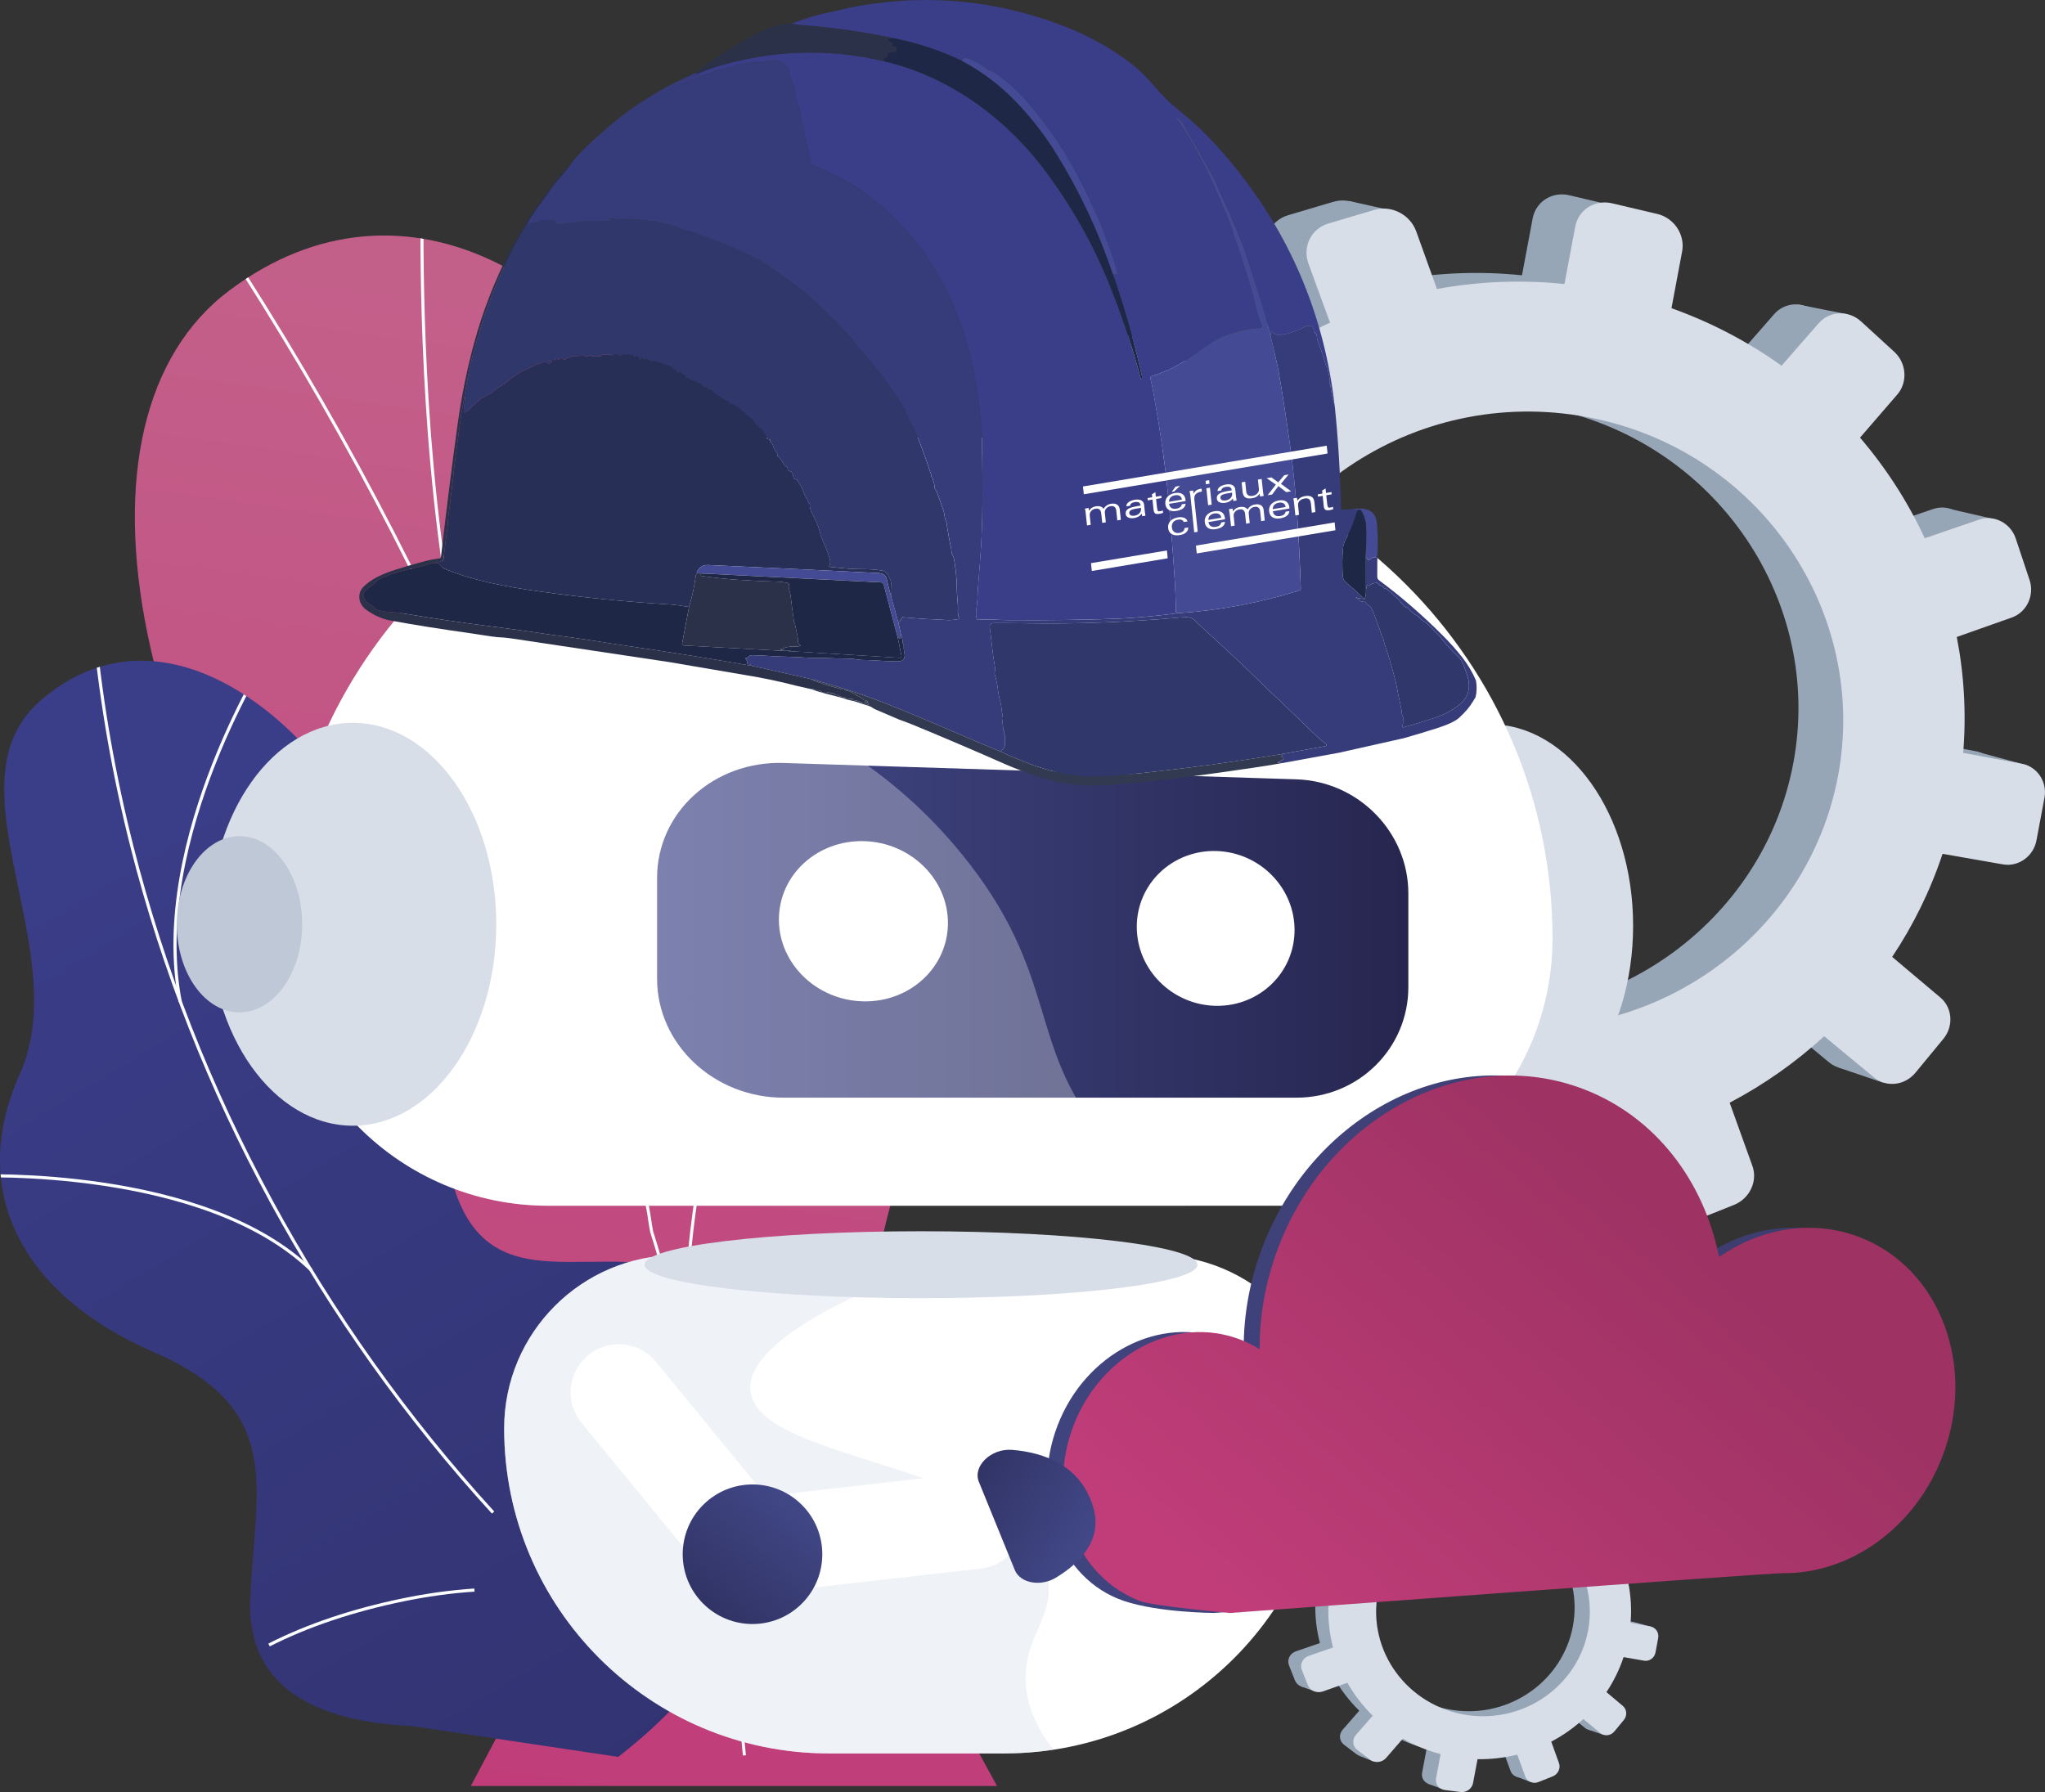<?xml version="1.0" encoding="UTF-8"?>
<svg xmlns="http://www.w3.org/2000/svg" xmlns:xlink="http://www.w3.org/1999/xlink" viewBox="0 0 2501.15 2192.12">
  <rect x="0" y="0" width="2501.15" height="2192.12" fill="#333333" stroke="none"/>
  <defs>
    <style>
      .cls-1 {
        fill: #bfc8d6;
      }

      .cls-2 {
        fill: #363b7a;
      }

      .cls-3 {
        fill: url(#linear-gradient-2);
      }

      .cls-4 {
        mix-blend-mode: multiply;
        opacity: .4;
      }

      .cls-4, .cls-5 {
        fill: #d8dee8;
      }

      .cls-6, .cls-7 {
        fill: #fff;
      }

      .cls-8, .cls-7 {
        mix-blend-mode: soft-light;
      }

      .cls-7 {
        opacity: .3;
      }

      .cls-9 {
        fill: url(#linear-gradient-4);
      }

      .cls-10 {
        fill: #1f2747;
      }

      .cls-11 {
        fill: url(#Dégradé_sans_nom_251);
      }

      .cls-12 {
        fill: url(#linear-gradient-3);
      }

      .cls-13 {
        clip-path: url(#clippath-1);
      }

      .cls-14 {
        fill: #272f56;
      }

      .cls-15 {
        isolation: isolate;
      }

      .cls-16 {
        fill: #444a93;
      }

      .cls-17 {
        fill: #2f376b;
      }

      .cls-18 {
        fill: #323a51;
      }

      .cls-19 {
        fill: url(#Dégradé_sans_nom_178);
      }

      .cls-20 {
        fill: #3a3d87;
      }

      .cls-21 {
        fill: url(#Dégradé_sans_nom_65);
      }

      .cls-22 {
        fill: #2a3149;
      }

      .cls-23 {
        fill: #fcfdfe;
      }

      .cls-24 {
        fill: url(#linear-gradient);
      }

      .cls-25 {
        fill: #97a6b7;
      }

      .cls-26 {
        clip-path: url(#clippath);
      }
    </style>
    <linearGradient id="Dégradé_sans_nom_65" data-name="Dégradé sans nom 65" x1="834.79" y1="384.9" x2="579.14" y2="2186.33" gradientUnits="userSpaceOnUse">
      <stop offset="0" stop-color="#c3608a"/>
      <stop offset="1" stop-color="#c03d79"/>
    </linearGradient>
    <clipPath id="clippath">
      <path class="cls-21" d="M649.62,2040.76c-15.22,36.09-43.58,86.2-73.78,143.92h643.6c-98.31-181.75-226.91-368.96-126.7-723.79,47.02-166.51,192.38-468.34,89.6-640.71-117.09-196.38-275.82-81.28-342.83-236.73-104.74-242.98-345.43-387.7-558.45-228.57-210.24,157.06-136.97,609.08,235.49,1061.25,230.46,354.66,212.52,436.2,133.07,624.63Z"/>
    </clipPath>
    <linearGradient id="Dégradé_sans_nom_178" data-name="Dégradé sans nom 178" x1="120.99" y1="1051.18" x2="1078.89" y2="2628.13" gradientUnits="userSpaceOnUse">
      <stop offset="0" stop-color="#3a3d87"/>
      <stop offset="1" stop-color="#2e2f69"/>
    </linearGradient>
    <clipPath id="clippath-1">
      <path class="cls-19" d="M539.01,1322.34c3.47,295.68,146.08,198.25,277.59,227.44,151.77,219.6,166.07,423.34-60.54,599.29l-252.5-37.79c-93.69-4.35-203.62-32.98-197.42-157.73,7.02-141.09,40.38-230.7-118.87-299.99-159.25-69.29-227.66-195.72-163.17-339.53,67.86-151.34-91.31-355.33,25.02-456.73,202.7-176.68,486.27,157.15,489.88,465.05Z"/>
    </clipPath>
    <linearGradient id="linear-gradient" x1="803.63" y1="1137.96" x2="1722.49" y2="1137.96" gradientUnits="userSpaceOnUse">
      <stop offset="0" stop-color="#444b8c"/>
      <stop offset="1" stop-color="#26264f"/>
    </linearGradient>
    <linearGradient id="linear-gradient-2" x1="1280.61" y1="1644.24" x2="2372.07" y2="1644.24" gradientUnits="userSpaceOnUse">
      <stop offset="0" stop-color="#40447e"/>
      <stop offset="1" stop-color="#3c3b6b"/>
    </linearGradient>
    <linearGradient id="Dégradé_sans_nom_251" data-name="Dégradé sans nom 251" x1="2074.99" y1="1504.51" x2="1602.02" y2="2038.51" gradientUnits="userSpaceOnUse">
      <stop offset="0" stop-color="#9d3263"/>
      <stop offset="1" stop-color="#c03d79"/>
    </linearGradient>
    <linearGradient id="linear-gradient-3" x1="990.2" y1="1812.95" x2="799.52" y2="2053.81" gradientTransform="translate(1613.9 -93.95) rotate(45)" xlink:href="#linear-gradient"/>
    <linearGradient id="linear-gradient-4" x1="6146.71" y1="-1007.58" x2="5943.96" y2="-751.47" gradientTransform="translate(-986.51 -2429.5) rotate(73.46) scale(.78 1.02)" xlink:href="#linear-gradient"/>
  </defs>
  <g class="cls-15">
    <g id="Calque_2" data-name="Calque 2">
      <g id="Illustration">
        <g>
          <g>
            <g>
              <path class="cls-21" d="M649.62,2040.76c-15.22,36.09-43.58,86.2-73.78,143.92h643.6c-98.31-181.75-226.91-368.96-126.7-723.79,47.02-166.51,192.38-468.34,89.6-640.71-117.09-196.38-275.82-81.28-342.83-236.73-104.74-242.98-345.43-387.7-558.45-228.57-210.24,157.06-136.97,609.08,235.49,1061.25,230.46,354.66,212.52,436.2,133.07,624.63Z"/>
              <g class="cls-26">
                <g class="cls-8">
                  <g>
                    <path class="cls-23" d="M908.58,2147.38c-7.43-83.45-18.68-161.78-30.58-244.71l-3.96-27.65c-8.19-39.58-15.2-78.83-21.97-116.78-15.29-85.7-29.74-166.66-56.82-250.9-1.01-5-1.75-9.9-2.52-15.08-2.78-18.51-5.65-37.66-19.06-54.42l-.36-.73C663.85,986.68,459.65,551.27,166.37,143l3.03-2.18c293.47,408.54,497.84,844.26,607.44,1295.02,13.81,17.47,16.87,37.86,19.57,55.87.77,5.14,1.5,9.99,2.44,14.7,27.1,84.28,41.57,165.35,56.88,251.18,6.77,37.93,13.77,77.15,21.97,116.8l3.98,27.76c11.91,82.98,23.16,161.36,30.61,244.91l-3.72.33Z"/>
                    <path class="cls-23" d="M845.69,1743.01c-35.32-215.4,41.45-488.47,112.08-679.61,76.48-207,162.42-365.18,163.28-366.75l3.28,1.79c-.86,1.57-86.69,159.55-163.08,366.3-70.46,190.71-147.06,463.07-111.87,677.66l-3.68.6Z"/>
                    <path class="cls-23" d="M564.71,825.31c-50.22-226.49-50.47-475.81-50.56-557.74-.02-15.67-.03-26.02-.38-27.99l3.67-.66c.39,2.19.42,10.37.44,28.64.08,81.83.34,330.84,50.47,556.93l-3.64.81Z"/>
                    <path class="cls-23" d="M700.07,1179.51c-105.82-186.07-535.08-302.47-539.4-303.63l.96-3.61c4.34,1.16,435.09,117.98,541.68,305.39l-3.25,1.84Z"/>
                  </g>
                </g>
              </g>
            </g>
            <g>
              <path class="cls-19" d="M539.01,1322.34c3.47,295.68,146.08,198.25,277.59,227.44,151.77,219.6,166.07,423.34-60.54,599.29l-252.5-37.79c-93.69-4.35-203.62-32.98-197.42-157.73,7.02-141.09,40.38-230.7-118.87-299.99-159.25-69.29-227.66-195.72-163.17-339.53,67.86-151.34-91.31-355.33,25.02-456.73,202.7-176.68,486.27,157.15,489.88,465.05Z"/>
              <g class="cls-13">
                <g class="cls-8">
                  <g>
                    <path class="cls-23" d="M601.69,1851.49c-105.42-115.33-196.76-243.49-271.47-380.92-75.36-138.62-132.8-284.82-170.72-434.56-21.75-85.86-37.1-173.34-45.63-260l3.8-.37c8.51,86.47,23.83,173.76,45.53,259.44,37.84,149.43,95.17,295.33,170.38,433.67,74.57,137.16,165.73,265.06,270.93,380.16l-2.82,2.58Z"/>
                    <path class="cls-23" d="M329.92,2013.89l-1.73-3.4c46.9-23.89,102.21-42.52,164.42-55.37,29.64-6.13,59.09-10.17,87.52-12.01l.25,3.81c-28.26,1.83-57.53,5.85-86.99,11.94-61.88,12.78-116.87,31.3-163.46,55.03Z"/>
                    <path class="cls-23" d="M379.37,1554.94c-130.38-126.13-407.93-114.6-410.71-114.45l-.18-3.82c2.81-.12,281.97-11.76,413.55,115.52l-2.66,2.74Z"/>
                    <path class="cls-23" d="M218.6,1225.77c-39.03-201.21,111.78-433.74,113.3-436.06l3.19,2.1c-1.52,2.31-151.47,233.56-112.74,433.24l-3.75.73Z"/>
                  </g>
                </g>
              </g>
            </g>
          </g>
          <g>
            <g>
              <path class="cls-25" d="M2416.23,918.86l-71.14-13.23c3.92-47.89,1.09-95.11-7.76-140.62l66.67-23.58c18.22-6.44,27.88-26.88,21.6-45.7l-16.74-50.18c-6.31-18.93-26.29-29.19-44.67-22.89l-65.71,22.55c-20.36-43.92-46.79-85.02-78.51-122.07l45.17-52.26c12.96-14.99,11.31-38.24-3.72-51.98l-40.16-36.74c-15.18-13.89-38.18-12.99-51.34,2.07l-45.13,51.64c-40.14-28.74-84.89-52.45-133.53-69.78l12.93-68.86c3.81-20.31-9.66-40.68-30.16-45.51l-54.87-12.92c-20.76-4.89-40.78,7.79-44.63,28.32l-13.07,69.62c-52.48-5.4-104.48-3.13-154.68,6.05l-25.13-69.87c-7.38-20.53-30.15-32.23-50.89-26.08l-55.48,16.45c-20.98,6.22-31.89,28.09-24.32,48.79l26.19,71.58c-47.46,21.75-91.56,50.18-130.83,84.43l-61.88-52.17c-17.54-14.79-43.82-13.76-58.65,2.37l-39.59,43.03c-14.94,16.24-12.6,41.38,5.19,56.1l64.2,53.09c-28.45,42.02-51.08,88.54-66.54,138.72l-85.96-15.99c-23.14-4.3-45.24,9.7-49.29,31.28l-10.78,57.4c-4.05,21.58,11.52,42.38,34.7,46.43l88.42,15.46c-1.95,51.47,3.81,101.91,16.4,150.09l-86.16,29.57c-21.97,7.54-33.29,30.22-25.23,50.61l21.37,54.03c8.01,20.25,32.18,30.38,53.95,22.68l87.33-30.89c24.48,43.12,54.94,82.7,90.44,117.54l-59.86,68.5c-14.59,16.7-12.34,40.94,5,54.08l45.87,34.74c17.15,12.99,42.67,10,57.03-6.61l59.55-68.9c41.52,24.03,86.71,42.82,134.77,55.4l-16.19,86.23c-3.86,20.54,10.24,39.37,31.42,42.04l55.96,7.08c20.91,2.64,40.9-11.68,44.71-32l16.01-85.3c48.79.79,96.41-4.91,141.88-16.29l28.59,78.12c6.83,18.66,27.99,27.53,47.22,19.85l50.87-20.31c19.02-7.6,29.01-28.74,22.35-47.28l-27.59-76.71c41.7-21.91,80.26-49.08,114.65-80.68l60.62,50.13c14.88,12.31,37.28,9.69,50.05-5.8l33.86-41.05c12.7-15.39,11.1-37.86-3.59-50.24l-58.47-49.29c25.52-38.23,46.22-80.15,61.13-125.05l73.2,12.8c18.87,3.3,37.07-9.75,40.71-29.13l9.68-51.55c3.64-19.38-8.63-37.93-27.46-41.43ZM1760.84,1235.14c-211.89-31.7-357.32-228.07-317.99-437.58,39.33-209.52,246.51-342.02,455.97-297.39,202.35,43.11,331.45,236.53,294.5,433.33-36.95,196.8-227.8,332.27-432.48,301.65Z"/>
              <polygon class="cls-25" points="1700.68 257.2 1650.36 245.95 1624.37 288.08 1700.68 257.2"/>
              <polygon class="cls-25" points="2198.97 372.45 2257.27 383.99 2249.18 427.07 2198.97 372.45"/>
              <polygon class="cls-25" points="2382.54 622.05 2440.31 635.33 2419.64 665.2 2382.54 622.05"/>
              <polygon class="cls-25" points="2421.14 920.42 2479.07 936.11 2454.5 961.03 2421.14 920.42"/>
              <polygon class="cls-25" points="2247.6 1305.5 2303.12 1324.36 2318.85 1279.1 2247.6 1305.5"/>
              <polygon class="cls-25" points="1989.82 1474.68 2039.31 1493.61 2050.49 1456.54 1989.82 1474.68"/>
              <polygon class="cls-25" points="1716.62 1517.41 1672.16 1500.63 1722.78 1449.26 1716.62 1517.41"/>
              <polygon class="cls-25" points="1476.74 1421.15 1425.26 1400.03 1475.99 1357.72 1476.74 1421.15"/>
              <polygon class="cls-25" points="1355.87 405.22 1411.44 417.46 1381.66 454.06 1355.87 405.22"/>
              <polygon class="cls-25" points="1162.38 822.72 1212.19 839.91 1215.98 797.22 1162.38 822.72"/>
              <polygon class="cls-25" points="1214.81 1150.18 1263.35 1167.73 1273.65 1135.31 1214.81 1150.18"/>
            </g>
            <path class="cls-5" d="M2472.81,934.27l-71.73-13.34c3.95-48.28,1.1-95.88-7.83-141.77l67.22-23.77c18.37-6.5,28.11-27.1,21.78-46.07l-16.88-50.59c-6.36-19.08-26.51-29.43-45.04-23.07l-66.25,22.73c-20.53-44.27-47.18-85.72-79.17-123.07l45.54-52.68c13.07-15.12,11.4-38.55-3.75-52.4l-40.49-37.04c-15.31-14-38.49-13.09-51.76,2.09l-45.5,52.06c-40.47-28.98-85.59-52.88-134.64-70.36l13.03-69.42c3.85-20.48-9.74-41.01-30.41-45.88l-55.32-13.02c-20.94-4.93-41.11,7.85-45,28.55l-13.18,70.18c-52.92-5.44-105.34-3.16-155.96,6.1l-25.34-70.44c-7.45-20.7-30.4-32.49-51.32-26.29l-55.94,16.59c-21.16,6.27-32.15,28.32-24.52,49.18l26.41,72.16c-47.85,21.93-92.32,50.59-131.92,85.11l-62.39-52.6c-17.69-14.91-44.18-13.88-59.14,2.38l-39.92,43.38c-15.06,16.37-12.7,41.72,5.24,56.56l64.73,53.53c-28.69,42.36-51.5,89.26-67.09,139.85l-86.67-16.12c-23.33-4.34-45.61,9.77-49.7,31.53l-10.86,57.87c-4.08,21.76,11.62,42.72,34.99,46.81l89.16,15.59c-1.97,51.89,3.84,102.74,16.54,151.31l-86.87,29.81c-22.15,7.6-33.56,30.47-25.43,51.02l21.54,54.47c8.07,20.41,32.45,30.63,54.4,22.87l88.05-31.14c24.68,43.48,55.4,83.37,91.19,118.5l-60.36,69.05c-14.71,16.83-12.44,41.27,5.05,54.52l46.25,35.02c17.29,13.1,43.03,10.09,57.5-6.66l60.04-69.46c41.87,24.23,87.43,43.17,135.89,55.85l-16.32,86.93c-3.89,20.7,10.33,39.69,31.68,42.39l56.43,7.14c21.08,2.67,41.24-11.78,45.08-32.26l16.14-85.99c49.2.8,97.21-4.95,143.05-16.42l28.82,78.76c6.89,18.82,28.22,27.76,47.61,20.02l51.29-20.48c19.18-7.66,29.25-28.97,22.53-47.66l-27.82-77.34c42.04-22.09,80.92-49.48,115.6-81.34l61.12,50.54c15,12.41,37.59,9.77,50.47-5.84l34.14-41.39c12.8-15.51,11.19-38.17-3.62-50.65l-58.95-49.69c25.73-38.54,46.6-80.8,61.63-126.07l73.81,12.91c19.02,3.33,37.38-9.83,41.04-29.37l9.76-51.97c3.67-19.54-8.7-38.24-27.69-41.77ZM1812,1253.1c-213.65-31.96-360.29-229.94-320.64-441.16,39.66-211.22,248.54-344.8,459.74-299.81,204.02,43.46,334.2,238.46,296.95,436.87-37.25,198.4-229.67,334.97-436.06,304.1Z"/>
          </g>
          <g>
            <g>
              <path class="cls-25" d="M1999.43,1984.33l-24.16-4.49c1.33-16.27.37-32.31-2.64-47.77l22.65-8.01c6.19-2.19,9.47-9.13,7.34-15.52l-5.68-17.05c-2.14-6.43-8.93-9.92-15.17-7.77l-22.32,7.66c-6.92-14.92-15.89-28.88-26.67-41.47l15.34-17.75c4.4-5.09,3.84-12.99-1.26-17.66l-13.64-12.48c-5.16-4.72-12.97-4.41-17.44.7l-15.33,17.54c-13.63-9.76-28.84-17.81-45.36-23.7l4.39-23.39c1.3-6.9-3.28-13.82-10.25-15.46l-18.64-4.39c-7.05-1.66-13.85,2.65-15.16,9.62l-4.44,23.65c-17.83-1.83-35.49-1.06-52.54,2.06l-8.54-23.73c-2.51-6.97-10.24-10.95-17.29-8.86l-18.85,5.59c-7.13,2.11-10.83,9.54-8.26,16.57l8.9,24.31c-16.12,7.39-31.1,17.05-44.44,28.68l-21.02-17.72c-5.96-5.02-14.88-4.67-19.92.8l-13.45,14.62c-5.07,5.52-4.28,14.06,1.76,19.06l21.81,18.04c-9.66,14.27-17.35,30.08-22.6,47.12l-29.2-5.43c-7.86-1.46-15.37,3.29-16.74,10.63l-3.66,19.5c-1.38,7.33,3.91,14.4,11.79,15.77l30.04,5.25c-.66,17.48,1.29,34.62,5.57,50.98l-29.27,10.05c-7.46,2.56-11.31,10.27-8.57,17.19l7.26,18.35c2.72,6.88,10.93,10.32,18.33,7.7l29.66-10.49c8.32,14.65,18.66,28.09,30.72,39.93l-20.33,23.27c-4.96,5.67-4.19,13.91,1.7,18.37l15.58,11.8c5.83,4.41,14.5,3.4,19.37-2.24l20.23-23.4c14.1,8.16,29.45,14.54,45.78,18.82l-5.5,29.29c-1.31,6.98,3.48,13.37,10.67,14.28l19.01,2.41c7.1.9,13.89-3.97,15.19-10.87l5.44-28.97c16.57.27,32.75-1.67,48.19-5.53l9.71,26.54c2.32,6.34,9.51,9.35,16.04,6.74l17.28-6.9c6.46-2.58,9.86-9.76,7.59-16.06l-9.37-26.06c14.16-7.44,27.26-16.67,38.95-27.41l20.59,17.03c5.05,4.18,12.66,3.29,17-1.97l11.5-13.95c4.31-5.23,3.77-12.86-1.22-17.07l-19.86-16.74c8.67-12.99,15.7-27.22,20.76-42.48l24.86,4.35c6.41,1.12,12.59-3.31,13.83-9.9l3.29-17.51c1.24-6.58-2.93-12.88-9.33-14.07ZM1776.81,2091.76c-71.98-10.77-121.38-77.47-108.02-148.64,13.36-71.17,83.74-116.18,154.89-101.02,68.73,14.64,112.59,80.35,100.04,147.19-12.55,66.85-77.38,112.87-146.91,102.47Z"/>
              <polygon class="cls-25" points="1756.37 1759.57 1739.28 1755.75 1730.45 1770.06 1756.37 1759.57"/>
              <polygon class="cls-25" points="1925.64 1798.72 1945.44 1802.64 1942.69 1817.27 1925.64 1798.72"/>
              <polygon class="cls-25" points="1987.99 1883.5 2007.62 1888.01 2000.59 1898.16 1987.99 1883.5"/>
              <polygon class="cls-25" points="2001.1 1984.86 2020.78 1990.19 2012.44 1998.65 2001.1 1984.86"/>
              <polygon class="cls-25" points="1942.15 2115.66 1961.01 2122.07 1966.36 2106.69 1942.15 2115.66"/>
              <polygon class="cls-25" points="1854.59 2173.13 1871.4 2179.56 1875.2 2166.97 1854.59 2173.13"/>
              <polygon class="cls-25" points="1761.79 2187.64 1746.68 2181.94 1763.88 2164.49 1761.79 2187.64"/>
              <polygon class="cls-25" points="1680.3 2154.95 1662.82 2147.77 1680.05 2133.4 1680.3 2154.95"/>
              <polygon class="cls-25" points="1639.25 1809.85 1658.12 1814.01 1648.01 1826.44 1639.25 1809.85"/>
              <polygon class="cls-25" points="1573.52 1951.67 1590.44 1957.51 1591.73 1943.01 1573.52 1951.67"/>
              <polygon class="cls-25" points="1591.33 2062.9 1607.82 2068.86 1611.32 2057.85 1591.33 2062.9"/>
            </g>
            <path class="cls-5" d="M2018.66,1989.56l-24.36-4.53c1.34-16.4.37-32.57-2.66-48.16l22.83-8.07c6.24-2.21,9.55-9.21,7.4-15.65l-5.73-17.18c-2.16-6.48-9.01-10-15.3-7.84l-22.5,7.72c-6.98-15.04-16.03-29.12-26.89-41.8l15.47-17.89c4.44-5.13,3.87-13.09-1.27-17.8l-13.76-12.58c-5.2-4.76-13.08-4.45-17.58.71l-15.46,17.68c-13.75-9.84-29.08-17.96-45.74-23.9l4.43-23.58c1.31-6.96-3.31-13.93-10.33-15.58l-18.79-4.42c-7.11-1.67-13.97,2.67-15.29,9.7l-4.48,23.84c-17.98-1.85-35.78-1.07-52.98,2.07l-8.61-23.93c-2.53-7.03-10.33-11.04-17.43-8.93l-19,5.63c-7.19,2.13-10.92,9.62-8.33,16.71l8.97,24.51c-16.25,7.45-31.36,17.18-44.81,28.91l-21.19-17.87c-6.01-5.07-15.01-4.71-20.09.81l-13.56,14.74c-5.12,5.56-4.31,14.17,1.78,19.21l21.99,18.18c-9.74,14.39-17.49,30.32-22.79,47.5l-29.44-5.47c-7.92-1.47-15.49,3.32-16.88,10.71l-3.69,19.66c-1.39,7.39,3.95,14.51,11.89,15.9l30.28,5.3c-.67,17.63,1.3,34.9,5.62,51.4l-29.51,10.13c-7.52,2.58-11.4,10.35-8.64,17.33l7.32,18.5c2.74,6.93,11.02,10.4,18.48,7.77l29.91-10.58c8.38,14.77,18.82,28.32,30.98,40.25l-20.5,23.46c-5,5.72-4.23,14.02,1.71,18.52l15.71,11.9c5.87,4.45,14.62,3.43,19.53-2.26l20.4-23.59c14.22,8.23,29.7,14.66,46.16,18.97l-5.54,29.53c-1.32,7.03,3.51,13.48,10.76,14.4l19.17,2.43c7.16.91,14.01-4,15.31-10.96l5.48-29.21c16.71.27,33.02-1.68,48.59-5.58l9.79,26.75c2.34,6.39,9.59,9.43,16.17,6.8l17.42-6.96c6.52-2.6,9.94-9.84,7.65-16.19l-9.45-26.27c14.28-7.5,27.49-16.81,39.27-27.63l20.76,17.17c5.1,4.21,12.77,3.32,17.14-1.98l11.6-14.06c4.35-5.27,3.8-12.96-1.23-17.2l-20.02-16.88c8.74-13.09,15.83-27.45,20.94-42.82l25.07,4.38c6.46,1.13,12.7-3.34,13.94-9.98l3.31-17.65c1.25-6.64-2.96-12.99-9.41-14.19ZM1794.19,2097.86c-72.57-10.86-122.38-78.11-108.92-149.85,13.47-71.75,84.43-117.12,156.17-101.84,69.3,14.76,113.52,81,100.87,148.4-12.65,67.39-78.02,113.78-148.12,103.3Z"/>
          </g>
          <g>
            <ellipse class="cls-5" cx="1822.05" cy="1132.3" rx="175.34" ry="246.41"/>
            <path class="cls-6" d="M1286.15,535.22h-330.02c-338.38,0-612.7,274.32-612.7,612.7h0c0,180.57,146.38,326.95,326.94,326.95h901.53c180.57,0,326.94-146.38,326.94-326.94h0c0-338.39-274.32-612.7-612.7-612.7Z"/>
            <path class="cls-6" d="M1228.2,2144.84h-214.1c-219.53,0-397.5-177.97-397.5-397.5h0c0-117.15,94.96-212.11,212.11-212.11h584.89c117.15,0,212.11,94.97,212.11,212.11h0c0,219.54-177.97,397.5-397.5,397.5Z"/>
            <g>
              <path class="cls-24" d="M1585.71,1342.71h-627.31c-85.01,0-154.76-65.16-154.76-145.55v-123.26c0-80.38,69.75-143.32,154.76-140.61l627.31,20.01c75.92,2.42,136.78,64.92,136.78,139.61v114.54c0,74.7-60.86,135.25-136.78,135.25Z"/>
              <g>
                <path class="cls-6" d="M1159.38,1128.99c0,53.68-45.7,96.62-102.53,95.9-57.34-.72-104.21-45.55-104.21-100.11s46.86-97.48,104.21-95.87c56.83,1.59,102.53,46.39,102.53,100.07Z"/>
                <path class="cls-6" d="M1583.32,1137.61c0,51.88-42.68,93.4-95.73,92.73-53.52-.68-97.25-43.95-97.25-96.65s43.73-94.2,97.25-92.7c53.06,1.49,95.73,44.74,95.73,96.62Z"/>
              </g>
            </g>
            <path class="cls-7" d="M1348.79,1388.93c-93.3-109.62-51.84-197.28-173.81-345.83-167.82-204.4-363.6-181.27-408.45-319.9-12.43-38.41-13.85-91.14,19.48-164.02-255.61,73.73-442.58,309.39-442.58,588.75h0c0,180.57,146.38,326.95,326.94,326.95h785.67c-47.06-25.65-81.45-55.62-107.26-85.94Z"/>
            <ellipse class="cls-5" cx="431.61" cy="1130.59" rx="175.34" ry="246.41"/>
            <ellipse class="cls-1" cx="292.9" cy="1130.59" rx="76.67" ry="107.75"/>
            <path class="cls-4" d="M1280.93,1926c-29.37-137.95-354.29-134.62-363.13-224.79-6.81-69.51,179.74-138.33,203.18-146.98,20.05-7.4,39.95-13.66,59.65-19.01h-351.92c-117.14,0-212.11,94.96-212.11,212.11h0c0,219.54,177.97,397.51,397.5,397.51h214.11c20.57,0,40.78-1.56,60.51-4.58-18.63-23.09-30.78-48.35-33.72-75.92-6.51-61.11,37.32-84.88,25.94-138.33Z"/>
            <ellipse class="cls-5" cx="1126.42" cy="1547.03" rx="338.14" ry="40.94"/>
          </g>
          <g>
            <path class="cls-3" d="M2254.75,1513.2c-57.73-22.14-120.86-10.99-171.73,24.3-18.59-92.91-77.64-171.55-165.58-205.27-144.09-55.26-311.16,30.99-373.15,192.64-15.97,41.66-23.39,84.25-23.17,125.49-7.43-4.66-15.37-8.65-23.81-11.89-78.73-30.19-170,16.93-203.87,105.25-33.87,88.32,1.33,187.61,81.22,214.58,42.67,14.4,110.18,14.67,110.18,14.67,0,0,656.67-48.9,676.93-48.73,80.89.67,160.62-54.66,194.46-142.92,42.32-110.36-3.11-230.4-101.48-268.13Z"/>
            <path class="cls-11" d="M2274.27,1513.27c-57.73-22.14-120.86-10.99-171.73,24.3-18.59-92.91-77.64-171.55-165.58-205.27-144.09-55.26-311.16,30.99-373.15,192.64-15.97,41.66-23.39,84.25-23.17,125.49-7.43-4.66-15.37-8.65-23.81-11.89-78.73-30.19-170,16.93-203.87,105.25-33.87,88.32,2.49,184.39,81.22,214.58,16.66,6.39,110.18,14.67,110.18,14.67,0,0,656.67-48.9,676.93-48.73,80.89.67,160.62-54.66,194.46-142.92,42.32-110.36-3.11-230.4-101.48-268.13Z"/>
          </g>
          <g>
            <path class="cls-6" d="M719.49,1657.62c-25.13,20.6-28.81,57.67-8.21,82.8l169.73,207.1,91.01-74.59-169.73-207.1c-20.6-25.13-57.67-28.81-82.8-8.21Z"/>
            <path class="cls-6" d="M1251.52,1853.51c-3.67-32.29-32.82-55.48-65.11-51.81l-266.05,30.26,13.3,116.92,266.05-30.26c32.29-3.67,55.48-32.82,51.81-65.11Z"/>
            <circle class="cls-12" cx="920.36" cy="1901.17" r="85.37" transform="translate(-1074.77 1207.63) rotate(-45)"/>
          </g>
          <path class="cls-9" d="M1197.21,1812.6l43.94,107.86c6.53,16.03,31.3,20.8,50.2,9.42,27.69-16.67,57.96-45.12,45.74-86.27-15.46-52.06-61.45-67.05-99.29-70.09-25.68-2.06-48.38,19.94-40.59,39.08Z"/>
        </g>
        <g>
          <path class="cls-20" d="M967.1,29.25c1.76-.06,3.65.08,5.71.47,2.52.47,4.41.74,5.66.83,38.71,2.84,77.02,8.27,114.97,16.31,29.15,5.79,56.87,15,83.18,27.62-.28-1.46.42-2.57,2.14-3.35,1.17-.53,2.42-.62,3.73-.21,7.4,2.27,14.17,5.77,20.34,10.54.28.21.59.3.95.28.57-.02,1.06.19,1.42.66,1.38,1.76,3.2,2.97,5.47,3.63,1.97.57,3.78,1.42,5.45,2.55,14.7,9.99,28.49,22.49,41.37,37.44,25.8,29.93,47.43,62.39,64.91,97.35,11.54,23.1,19.98,41.39,25.33,54.9,5.22,13.17,10.29,27.47,15.23,42.91,1.25,3.9,2.38,8.04,3.39,12.41.55,2.38-.17,2.86-2.18,1.48-.17-.11-1.1.25-2.78,1.12,13.89,39.86,25.5,80.5,34.81,121.91.4,1.85.62,2.8.59,2.88-.38,3.97-1.08,4.03-2.1.17-10.37-39.05-23.48-78.04-39.37-116.99-18.54-45.44-42.64-87.93-71.91-128.47-49.38-68.39-119.3-121.25-201.91-140.75-69.6-16.46-138.95-13.96-208.01,7.51l-16.8,6.19c-.93,2.06-2.55,3.35-4.84,3.9-3.75.93-5.64,1.4-5.66,1.4-2.16.91-4.22,1.93-6.19,3.05-2.06,1.17-4.12,2.14-6.15,2.88-2.67.98-5.09,2.02-7.25,3.1-.19.11-.11.4.11.38,5.43-.55,9.95-1.93,13.56-4.12,2.23-1.36,4.62-2.25,7.19-2.65,2.82-.45,5.45-1.48,7.87-3.1.66-.42,1.36-.64,2.14-.66,2.06-.06,3.95-.7,5.62-1.93.55-.4,1.17-.62,1.85-.62h2.04c.64,0,1.23-.15,1.8-.47l7.95-4.29c.61-.34,1.27-.42,1.93-.23,1.1.32,2.19.34,3.25.06,3.8-.95,7.91-1.85,12.3-2.67,2.27-.45,3.73-2.12,5.9-2.67,8.76-2.18,17.39-3.33,25.94-3.44,3.16-.02,6.17-.4,9.08-1.15,3.69-.95,7.38-1.53,11.09-1.74,3.01-.17,6.15.66,9.42,2.5,3.05,1.74,6,3.86,8.85,6.39.59.53.62,1.08.06,1.63l-.51.51c-.28.28-.3.57-.11.89.13.21.28.32.47.34.78.02,1.17.42,1.1,1.21-.23,3.33.64,6.47,2.57,9.38.36.57.57,1.19.64,1.87.25,3.16,1.23,5.77,2.91,7.85.4.49.53,1.06.4,1.68-.25,1.17-.21,2.42.11,3.75.66,2.8,1.21,5.83,1.65,9.08-.55,1.08-.38,1.95.51,2.65.57.45.68.98.34,1.59l-.3.59c-.28.49-.17.89.28,1.21,1.63,1.12,2.65,2.95,3.05,5.47,1.08,6.72,2.38,12.86,3.88,18.39.98,3.65,1.68,7.15,2.08,10.48.45,3.63,1.12,7.21,2.04,10.78,1.15,4.52,2.14,9.25,2.97,14.15.4,2.4,1.08,4.75,1.99,7.02.89,2.21,1.21,4.43.95,6.7-.09.74.23,1.25.93,1.53,24.9,9.57,46.99,21.38,66.25,35.45,56.91,41.58,96.69,99.62,118.62,166.37,10.63,32.35,17.63,66.21,21,101.61.42,4.29,1.7,8.06,1.55,12.56-.13,3.58.83,7,.87,10.69.76,54.11,2.1,107.49-2.33,160.35-.91,10.92-1.74,21.66-2.5,32.22,0,.06-.15,3.58-.45,10.59-.19,4.5-.7,9.44-1.53,14.85-.53,3.42-.34,7.11.55,11.09.15.68.78,1.15,1.48,1.08,6.28-.53,12.49-.64,18.63-.28,6.19.36,12.39.57,18.6.62,51.04.3,95.14-.28,132.28-1.7,20.96-.78,46.03-3.03,75.22-6.75l-1.27-.13c-.76-.06-1.17-.49-1.19-1.25-.42-16.29-.78-26.75-1.06-31.37-2.65-42.85-5.66-81.29-8.99-115.31-3.42-34.92-9.04-74.16-16.84-117.75-1.29-7.34-2.78-14.55-4.45-21.62-.25-1.12.4-2.25,1.51-2.57,17.63-5.24,34.11-13.45,49.47-24.61,8-5.81,15.68-11.18,23.02-16.12,17.12-11.5,41.43-17.25,62.01-18.29.68-.02,1.12-.74.85-1.38-3.33-7.95-5.92-15.89-7.74-23.84-3.73-16.25-8.49-33.07-14.28-50.49-2.86-8.68-5.66-17.37-8.38-26.09-.28-.91-.66-1.8-1.15-2.67-.34-.62-.62-1.27-.83-1.93-1.34-4.22-2.69-8.55-4.07-12.98-1.55-5.05-3.29-9.89-5.22-14.49-6.47-15.57-12.98-30.67-19.52-45.29-5.77-12.88-12.88-26.86-21.32-41.94-7.45-13.3-14.66-24.93-21.64-34.85-.23-.34-.15-.81.19-1.02.32-.21.66-.23,1.02-.08.4.19.74.45.98.78,1.61,2.27,3.58,4.35,5.01,6.75,10.52,17.97,22.49,39.03,35.87,63.21,2.82,5.11,5.05,9.84,6.68,14.17.7,1.87,1.46,3.69,2.29,5.47,3.67,8.12,7.38,16.23,11.16,24.31.21.45.51.85.87,1.17.53.49.83,1.12.85,1.91.02.74.17,1.46.49,2.16,2.48,5.56,4.56,11.62,7.51,17.08.55,1.04.98,2.12,1.25,3.25.4,1.7.91,3.31,1.51,4.82.91,2.31,1.95,4.6,3.08,6.85.83,1.63,1.68,3.71,2.5,6.24,7.95,24.08,15.66,47.81,23.08,71.21,2.02,6.39,3.86,13.17,5.54,20.36,1.59,6.83,3.33,13.64,5.22,20.45l-.4-7.49c-.04-.76.28-.95.93-.57l5.94,3.48c.62.36,1.25.51,1.95.42,10.29-1.08,20.19-4.03,29.72-8.89,1.89-.95,3.88-1.8,5.98-2.5.85-.28,1.61-.13,2.29.45.61.53,1.19.49,1.7-.13.53-.66,1.08-.66,1.63-.04,1.32,1.46,2.06,3.16,2.21,5.07.04.53.23.98.55,1.38,1.19,1.51,1.68,3.12,1.48,4.88-.04.38-.08.38-.15,0-.11-.91-.02-1.78.3-2.59.32-.83.62-.83.89.02.53,1.7.85,3.42.95,5.13.06,1.17.32,2.35.76,3.54,3.97,10.33,7.47,20.89,10.52,31.73.13.45.42.72.87.81.4.06.62.3.68.68.53,3.54,1.27,7.15,2.18,10.82.4,1.63.51,3.25.32,4.84-.19,1.61-.15,3.29.13,5.01.04.36.13.36.25.04.02-.08.08-.13.17-.11.3.02.47.17.51.49.89,8.63,2.61,17.03,5.18,25.18-12.32-106.45-51.23-201.4-116.76-284.87-23.74-30.25-46.99-54.56-69.73-72.91-10.03-8.08-16.86-14.02-20.49-17.78-5.39-5.58-11.2-12.01-17.42-19.28-8.93-10.44-20.83-20.96-32.56-29.29-22.1-15.7-45.82-28.55-71.17-38.54C1221.94.76,1137.36-7.91,1050.45,7.21c-13.87,2.42-30.67,6.96-46.05,10.12-7.38,1.53-19.81,5.49-37.29,11.92h0Z"/>
          <path class="cls-22" d="M967.1,29.25c-2.02-.34-3.84-.28-5.47.19,10.44,1.51,8.65,3.12-5.32,4.82-2.21.28-4.37.78-6.47,1.57-20.28,7.49-35.93,14.87-46.94,22.13-8.55,5.62-17.1,11.22-25.63,16.82-1.17.76-2.42,3.33-3.75,7.68,69.07-21.47,138.41-23.97,208.01-7.51-1.76-1.27-.49-3.12,3.86-5.56.7-.4.85-.93.47-1.63-.19-.36-.25-.76-.15-1.19.17-.74.61-1.25,1.31-1.51,2.16-.78,4.35-1.42,6.58-1.89.28-.06.53.02.72.25.04.06.08.11.11.17.3.74.66.74,1.08.04,1.04-1.78,1.36-3.73.91-5.83-.19-.83-.7-1.27-1.53-1.36-.66-.06-1.15.21-1.46.87-.13.28-.28.28-.47.04l-2.23-2.8c-.06-.11-.04-.15.06-.17l1.19-.28c1.29-.28,1.4-.78.28-1.51-.74-.47-1.51-.72-2.33-.78-.74-.04-1.25-.4-1.57-1.06-.25-.57-.66-1-1.21-1.32-1.17-.7-1.15-1.32.11-1.89,1.87-.83,3.92-1.06,6.19-.7-37.95-8.04-76.26-13.47-114.97-16.31-1.25-.08-3.14-.36-5.66-.83-2.06-.38-3.95-.53-5.71-.47h0Z"/>
          <path class="cls-22" d="M961.63,29.44c-13.83.89-30.04,8.29-40.86,14.11-22.91,12.28-46.14,27.39-69.68,45.29-.7,1.97,1.17,1.91,5.62-.19l16.8-6.19c1.34-4.35,2.59-6.92,3.75-7.68,8.53-5.6,17.08-11.2,25.63-16.82,11.01-7.25,26.66-14.64,46.94-22.13,2.1-.78,4.26-1.29,6.47-1.57,13.98-1.7,15.76-3.31,5.32-4.82h0Z"/>
          <path class="cls-10" d="M1093.45,46.86c-2.27-.36-4.33-.13-6.19.7-1.25.57-1.27,1.19-.11,1.89.55.32.95.74,1.21,1.32.32.66.83,1.02,1.57,1.06.83.06,1.59.32,2.33.78,1.12.72,1.02,1.23-.28,1.51l-1.19.28c-.11.02-.13.06-.06.17l2.23,2.8c.19.23.34.23.47-.04.32-.66.81-.93,1.46-.87.83.08,1.34.53,1.53,1.36.45,2.1.13,4.05-.91,5.83-.42.7-.79.7-1.08-.04-.02-.06-.06-.11-.11-.17-.19-.23-.45-.32-.72-.25-2.23.47-4.41,1.1-6.58,1.89-.7.25-1.15.76-1.31,1.51-.11.42-.04.83.15,1.19.38.7.23,1.23-.47,1.63-4.35,2.44-5.62,4.29-3.86,5.56,82.6,19.49,152.52,72.36,201.91,140.75,29.27,40.54,53.37,83.03,71.91,128.47,15.89,38.95,29,77.94,39.37,116.99,1.02,3.86,1.72,3.8,2.1-.17.02-.08-.19-1.04-.59-2.88-9.31-41.41-20.92-82.05-34.81-121.91-17.46-52.08-40.54-101.36-69.24-147.83-14.4-23.31-31.1-44.8-50.08-64.47-19.18-19.86-41-36.32-65.46-49.41-26.3-12.62-54.03-21.83-83.18-27.62h0Z"/>
          <path class="cls-16" d="M1176.63,74.48c24.46,13.09,46.29,29.55,65.46,49.41,18.99,19.66,35.68,41.15,50.08,64.47,28.7,46.48,51.78,95.76,69.24,147.83,1.68-.87,2.61-1.23,2.78-1.12,2.02,1.38,2.74.89,2.18-1.48-1.02-4.37-2.14-8.51-3.39-12.41-4.94-15.44-10.01-29.74-15.23-42.91-5.35-13.51-13.79-31.8-25.33-54.9-17.48-34.96-39.12-67.41-64.91-97.35-12.88-14.96-26.66-27.45-41.37-37.44-1.68-1.12-3.48-1.97-5.45-2.55-2.27-.66-4.09-1.87-5.47-3.63-.36-.47-.85-.68-1.42-.66-.36.02-.68-.06-.95-.28-6.17-4.77-12.94-8.27-20.34-10.54-1.32-.4-2.57-.32-3.73.21-1.72.78-2.42,1.89-2.14,3.35h0Z"/>
          <path class="cls-2" d="M856.71,88.65c-4.45,2.1-6.32,2.16-5.62.19-17.92,8.42-29.23,13.89-33.9,16.44-25.69,14.13-50.93,30.59-73.12,49.94-15,13.07-28.13,24.2-42.49,40.84-5.71,8.12-11.86,15.91-18.48,23.31-3.42,3.84-6.53,7.81-9.35,11.94-2.84,4.2-5.79,8.32-8.87,12.37-7.02,9.29-13.51,18.84-19.47,28.66.78.78,1.27,1.72,1.44,2.82.15,1.06.61,1.21,1.36.47.76-.76,1.17-1.7,1.19-2.8.02-.38.36-.66.74-.57,2.95.7,5.71.36,8.29-1.06,2.21-1.21,4.6-1.89,7.19-1.99,3.84-.17,7.49-.15,10.97.04,1.19.06,2.25.76,2.76,1.85,1.44,2.99,3.65,4.16,6.64,3.52,6.05-1.27,11.62-2.14,16.69-2.59,4.58-.4,9.16-.85,13.77-1.34,4.41-.49,9.76.72,13.92-.3,1.44-.36,2.82-.4,4.12-.11,1.95.45,3.88.57,5.81.34,2.74-.32,5.58-.4,8.53-.23,1.68.11,1.74-.17.19-.81-.91-.38-1.85-.76-2.8-1.12-1.21-.49-1.17-.81.13-.98,2.84-.4,5.58-.08,8.19.93.62.23,1.25.3,1.89.17l5.15-1.04c.83-.17,1.32.15,1.48.98.09.45.36.7.83.78.28.04.42-.06.49-.34.02-.19-.02-.38-.13-.57-.11-.19-.06-.3.15-.34,1.51-.4,2.93-.32,4.29.25.59.23,1.25.34,1.89.32,8.19-.34,16.21.23,24.08,1.7,2.65.51,5.09-.19,7.59.76,1.8.7,3.65,1.21,5.58,1.57,8.8,1.61,17.33,3.99,25.6,7.15,2.35.91,4.82,1.65,7.38,2.27,2.61.62,5.09,1.36,7.47,2.21,18.52,6.62,37.12,13.94,55.85,21.96,6.09,2.61,11.86,5.45,17.33,8.57,1.51.87,3.05,1.57,4.65,2.1,1.63.55,3.18,1.29,4.65,2.21,6.98,4.35,13.41,8.74,19.28,13.17,6.22,4.69,12.54,9.23,18.99,13.62,7.47,5.09,14.13,10.31,19.96,15.68,11.48,10.56,23.84,22.36,37.06,35.4,2.08,2.02,3.03,4.82,5.35,6.66,2.95,2.38,5.52,5.03,7.68,7.93,1.42,1.89,3.01,3.65,4.77,5.24,1.57,1.42,2.74,3.22,3.5,5.41.28.78.72,1.46,1.34,1.99,3.25,2.88,6.13,5.83,8.66,8.85,11.82,14.11,22,27.15,30.57,39.16,4.99,6.98,9.63,14.17,14.4,21.7,1.34,2.12,1.8,5.13,4.01,6.28.62.32.89.83.78,1.53-.13.91.13,2.12.53,2.91,8.19,15.59,13.89,27.62,17.1,36.06,2.33,6.13,4.73,12.62,7.19,19.47,2.21,6.13,4.18,12.05,5.92,17.73.21.72.57,1.36,1.06,1.93.74.85.76,1.72.06,2.63-.11.13-.13.28-.06.42.11.28.3.42.62.4.3-.04.57.15.66.45.83,2.74,1.63,5.52,2.42,8.34.74,2.63-.15,4.88,1.63,7.19,1.06,1.36,1.91,2.95,2.52,4.75,2.18,6.3,4.41,12.6,6.64,18.9.91,2.57,1.53,5.13,1.82,7.7.32,2.72,1.06,5.37,2.23,7.98.32.74.51,1.53.55,2.33.06.87.15,1.76.3,2.69,1.19,7.55,2.46,14.85,3.82,21.89.23,1.23.55,2.52.93,3.86.36,1.25.55,2.59.57,4.01.02,1.85.53,3.82,1.55,5.9,1,2.04,1.65,3.92,1.93,5.64,1.95,12.16,2.97,22.74,3.08,31.76.08,7,.47,13.73,1.17,20.15.32,3.03.4,6.17.23,9.42-.17,3.39.25,6.55,1.25,9.5.3.89-.02,1.42-.95,1.59-5.92,1.04-10.52,1.44-13.81,1.17-4.88-.4-10.08-.7-15.61-.89-12.71-.4-25.29-1.51-38.03-2.57-.78-.06-1.34.25-1.63,1-1.42,3.58-2.84,5.01-4.31,4.29l3.2,14.74,2.08,7.68c.17.66.19,1.34.06,2.02-.17.95.11,1.82.83,2.61.47.51.72,1.21.7,1.93-.19,3.5.11,6.92.89,10.29.53,2.23.21,4.29-.91,6.19-1.34,2.27-3.92,3.37-7.76,3.27-11.77-.3-22.36-.78-31.76-1.48-5.6-.42-11.22.15-16.72-.83-3.92-.7-7.98-1.08-12.15-1.1-8.95-.06-17.86-.32-26.71-.76-5.52-.28-12.62.36-19.13-.13-10.59-.81-20.87-1.32-30.82-1.51-6.13-.13-12.75-.42-19.81-.89-6.43-.4-13.05-.72-19.9-.91-2.46-.06-4.09.49-4.92,1.68-.34.49-.76.89-1.25,1.23-.36.23-.76.36-1.21.34-1.46-.02-1.76.55-.85,1.72,1.1,1.4,1.53,2.97,1.27,4.73-.15,1.02.3,1.48,1.32,1.38,2.35-.23,3.92.42,4.71,1.95l70.92,15.85c28.85,7.7,54.86,15.89,78.02,24.54,49.19,18.39,102.44,42.89,154.07,64.02,2.1-.36,3.88-1.82,5.35-4.35,1.02-1.78,1.44-3.69,1.25-5.75-.25-3.12-.32-6.05-.19-8.82.02-.47-.09-.89-.36-1.27-.91-1.32-1.06-2.74-.45-4.26.11-.28.15-.55.08-.83-.02-.23-.23-.28-.59-.08-.28.15-.45.04-.49-.28l-1.76-15.04c-.02-.19,0-.36.06-.55l.64-1.78c.13-.32.15-.66.04-.98-1.36-4.6-1.08-9.19-2.14-13.75-.66-2.82-1.34-5.6-2.02-8.38-.62-2.48-1.06-5.13-1.36-7.91-.7-6.89-2.1-13.7-4.2-20.39-.23-.7-.23-1.42,0-2.14.66-2.06.81-4.14.42-6.24-1.63-9.06-2.97-18.79-4.05-29.19-.7-6.75-1.51-13.26-2.42-19.52-.4-2.72,1.7-5.15,4.43-5.18,12.07-.08,25.84,0,41.32.25,60.94,1.02,124.22-1.42,189.79-7.34,4.82-.45,10.75-.4,14.57,3.22,22.21,20.98,44.61,40.69,65.91,61.48,17.95,17.5,36.08,34.92,54.43,52.23,13.43,12.66,25.82,26.2,40.94,38.2.91.74.55,2.21-.59,2.42l-55.13,9.95c.83-.49,1.65,0,2.46,1.42.06.13.02.23-.08.32-.17.11-.34.15-.53.13-.57-.11-.81.15-.66.72.19.83.72,1.29,1.57,1.36.93.09,1.21.55.85,1.4-.3.66-.74,1.21-1.34,1.63-1.63,1.15-3.35,2.04-5.2,2.65-1.12.38-1.08.64.08.74l4.99.45,69.28-12.66,79.63-17.88c13.75-3.88,27.39-8,40.92-12.35,13.05-4.2,21.83-8.36,26.39-12.49,7.53-6.81,13.17-13.47,16.93-19.94.87-1.51,1.78-2.99,2.74-4.41.32-.47.53-.98.66-1.53,1.44-6.09,1.55-12.73.34-19.92-4.43-10.16-10.01-19.52-16.72-28.09-6.89-8.82-14.79-17.71-23.69-26.64-25.29-25.37-51.36-47.96-78.19-67.78-1.34-1-2.14-2.59-2.12-4.26l.11-25.14c-.08-.13-.21-.02-.36.34-.21.47-.4.47-.59-.02-.04-.15-.13-.25-.28-.32-.45-.23-.74-.11-.87.38-.02.11,0,.19.08.25.7.57.62.78-.28.68-.38-.04-.76-.08-1.15-.15-.53-.08-1.06,0-1.55.23-1.89.89-3.61,1.97-5.15,3.25-.57.47-1.06.38-1.46-.23l-2.33-3.52.06,40.47c.19-2.18.64-4.09,1.32-5.69.23-.57.51-.59.81-.06.15.25.34.4.62.47.42.08.87,0,1.21-.28,2.57-1.95,5.43-3.01,8.57-3.16,1.44-.06,2.4.53,2.88,1.8.23.57.64.95,1.25,1.1l2.97.72c.66.17,1.1.57,1.36,1.19.57,1.34,1.59,2.12,3.08,2.33.66.08,1.29.36,1.8.81,3.97,3.39,7.76,6.7,11.43,9.95,1.93,1.72,3.67,3.63,5.18,5.75,1.51,2.1,3.33,4.01,5.49,5.73.11.08.23.15.36.19.23.06.47.06.7,0,.42-.11.87.02,1.17.32,1.85,1.78,3.58,3.54,5.22,5.28,1.25,1.34,2.5,2.4,3.78,3.18,1.42.87,2.84,1.68,4.31,2.46.64.34,1.17.81,1.57,1.38,1.42,1.97,3.12,3.5,5.11,4.56,2.19,1.17,4.01,2.48,5.49,3.99,1.36,1.38,2.78,2.74,4.28,4.03,1.04.91,1.91,1.93,2.65,3.1.78,1.25,1.76,2.27,2.97,3.1,1.89,1.32,3.52,2.89,4.88,4.71,6.7,8.93,14.13,17.14,22.27,24.65,3.22,2.97,5.52,7.09,7,11.14,1.36,3.67,2.65,7.3,3.86,10.88,5.39,15.89,1.63,28.6-11.24,38.12-8.76,6.49-18.52,11.46-29.27,14.91-13.56,4.37-25.92,8.15-37.08,11.31-.7.21-1.23,0-1.57-.66-.32-.57-.28-1.15.11-1.7.49-.7.72-1.46.74-2.31l.13-7.68c.02-.74-.19-1.4-.64-2.02-.7-.95-1.04-1.97-1-3.1.02-1-.04-1.97-.19-2.93-.53-3.1-1.19-6.34-1.97-9.74-1.21-5.26-2.31-10.56-3.29-15.91-2.57-14.06-8.02-33.56-16.36-58.44-.72-2.14-.4-3.99-1.63-5.92-.78-1.25-1.46-2.74-2.02-4.5-3.27-10.33-7.15-20.75-11.62-31.25-.4-.91-1.04-1.57-1.93-1.99-2.44-1.17-4.26-2.97-5.43-5.39-.3-.64-1-.98-1.68-.81l-1.89.45c-.91.23-1.87-.02-2.57-.64-1.29-1.12-2.44-1.99-3.42-2.61-2.91-1.85-2.74-2.18.49-1.04,1.44.51,4.07.89,7.89,1.17-7.53-7.32-14.96-14-22.23-20.09-2.84-2.38-4.07-4.67-4.33-8.34-.7-11.12-.64-22.06.23-32.82.32-4.05,1.44-7.89,3.42-11.56,5.43-10.12,10.1-21.62,14-34.49.25-.81.78-1.29,1.61-1.44.72-.13,1.7-.13,2.93,0l-10.27-1.19-12.3.74c-.95.06-1.76-.68-1.78-1.61-.85-41.79-3.35-83.13-7.51-124.01-.09-.87-.17-1.53-.28-1.99-2.57-8.15-4.29-16.55-5.18-25.18-.04-.32-.21-.47-.51-.49-.09-.02-.15.02-.17.11-.13.32-.21.32-.25-.04-.28-1.72-.32-3.39-.13-5.01.19-1.59.09-3.2-.32-4.84-.91-3.67-1.65-7.28-2.18-10.82-.06-.38-.28-.62-.68-.68-.45-.08-.74-.36-.87-.81-3.05-10.84-6.55-21.4-10.52-31.73-.45-1.19-.7-2.38-.76-3.54-.11-1.72-.42-3.44-.95-5.13-.28-.85-.57-.85-.89-.02-.32.81-.4,1.68-.3,2.59.06.38.11.38.15,0,.19-1.76-.3-3.37-1.48-4.88-.32-.4-.51-.85-.55-1.38-.15-1.91-.89-3.61-2.21-5.07-.55-.62-1.1-.62-1.63.04-.51.62-1.08.66-1.7.13-.68-.57-1.44-.72-2.29-.45-2.1.7-4.09,1.55-5.98,2.5-9.52,4.86-19.43,7.81-29.72,8.89-.7.08-1.34-.06-1.95-.42l-5.94-3.48c-.66-.38-.98-.19-.93.57l.4,7.49c4.69,19.41,7.74,33.13,9.19,41.17,4.12,22.85,8.85,53.44,14.21,91.75,7.49,53.69,10.9,114.95,12.77,172.84.02,1.02-.62,1.93-1.59,2.25-48.01,15.08-97.52,24.37-148.55,27.87-29.19,3.71-54.26,5.96-75.22,6.75-37.14,1.42-81.25,1.99-132.28,1.7-6.22-.04-12.41-.25-18.6-.62-6.13-.36-12.35-.25-18.63.28-.7.06-1.34-.4-1.48-1.08-.89-3.99-1.08-7.68-.55-11.09.83-5.41,1.34-10.35,1.53-14.85.3-7,.45-10.52.45-10.59.76-10.56,1.59-21.3,2.5-32.22,4.43-52.86,3.1-106.23,2.33-160.35-.04-3.69-1-7.11-.87-10.69.15-4.5-1.12-8.27-1.55-12.56-3.37-35.4-10.37-69.26-21-101.61-21.93-66.76-61.71-124.8-118.62-166.37-19.26-14.06-41.34-25.88-66.25-35.45-.7-.28-1.02-.78-.93-1.53.25-2.27-.06-4.5-.95-6.7-.91-2.27-1.59-4.62-1.99-7.02-.83-4.9-1.82-9.63-2.97-14.15-.91-3.56-1.59-7.15-2.04-10.78-.4-3.33-1.1-6.83-2.08-10.48-1.51-5.54-2.8-11.67-3.88-18.39-.4-2.52-1.42-4.35-3.05-5.47-.45-.32-.55-.72-.28-1.21l.3-.59c.34-.62.23-1.15-.34-1.59-.89-.7-1.06-1.57-.51-2.65-.45-3.25-1-6.28-1.65-9.08-.32-1.34-.36-2.59-.11-3.75.13-.62,0-1.19-.4-1.68-1.68-2.08-2.65-4.69-2.91-7.85-.06-.68-.28-1.29-.64-1.87-1.93-2.91-2.8-6.05-2.57-9.38.06-.78-.32-1.19-1.1-1.21-.19-.02-.34-.13-.47-.34-.19-.32-.17-.62.11-.89l.51-.51c.55-.55.53-1.1-.06-1.63-2.84-2.52-5.79-4.65-8.85-6.39-3.27-1.85-6.41-2.67-9.42-2.5-3.71.21-7.4.78-11.09,1.74-2.91.74-5.92,1.12-9.08,1.15-8.55.11-17.18,1.25-25.94,3.44-2.16.55-3.63,2.23-5.9,2.67-4.39.83-8.51,1.72-12.3,2.67-1.06.28-2.14.25-3.25-.06-.66-.19-1.32-.11-1.93.23l-7.95,4.29c-.57.32-1.17.47-1.8.47h-2.04c-.68,0-1.29.21-1.85.62-1.68,1.23-3.56,1.87-5.62,1.93-.78.02-1.48.23-2.14.66-2.42,1.61-5.05,2.65-7.87,3.1-2.57.4-4.96,1.29-7.19,2.65-3.61,2.18-8.12,3.56-13.56,4.12-.21.02-.3-.28-.11-.38,2.16-1.08,4.58-2.12,7.25-3.1,2.04-.74,4.09-1.72,6.15-2.88,1.97-1.12,4.03-2.14,6.19-3.05.02,0,1.91-.47,5.66-1.4,2.29-.55,3.9-1.85,4.84-3.9h0Z"/>
          <path class="cls-16" d="M1440.77,750.11c51.04-3.5,100.55-12.79,148.55-27.87.98-.32,1.61-1.23,1.59-2.25-1.87-57.89-5.28-119.15-12.77-172.84-5.37-38.31-10.1-68.9-14.21-91.75-1.44-8.04-4.5-21.76-9.19-41.17-1.89-6.81-3.63-13.62-5.22-20.45-1.68-7.19-3.52-13.98-5.54-20.36-7.42-23.4-15.12-47.14-23.08-71.21-.83-2.52-1.68-4.6-2.5-6.24-1.12-2.25-2.16-4.54-3.08-6.85-.59-1.51-1.1-3.12-1.51-4.82-.28-1.12-.7-2.21-1.25-3.25-2.95-5.45-5.03-11.52-7.51-17.08-.32-.7-.47-1.42-.49-2.16-.02-.78-.32-1.42-.85-1.91-.36-.32-.66-.72-.87-1.17-3.78-8.08-7.49-16.19-11.16-24.31-.83-1.78-1.59-3.61-2.29-5.47-1.63-4.33-3.86-9.06-6.68-14.17-13.39-24.18-25.35-45.25-35.87-63.21-1.42-2.4-3.39-4.48-5.01-6.75-.23-.34-.57-.59-.98-.78-.36-.15-.7-.13-1.02.08-.34.21-.42.68-.19,1.02,6.98,9.93,14.19,21.55,21.64,34.85,8.44,15.08,15.55,29.06,21.32,41.94,6.53,14.62,13.05,29.72,19.52,45.29,1.93,4.6,3.67,9.44,5.22,14.49,1.38,4.43,2.74,8.76,4.07,12.98.21.66.49,1.32.83,1.93.49.87.87,1.76,1.15,2.67,2.72,8.72,5.52,17.42,8.38,26.09,5.79,17.42,10.54,34.24,14.28,50.49,1.82,7.95,4.41,15.89,7.74,23.84.28.64-.17,1.36-.85,1.38-20.58,1.04-44.89,6.79-62.01,18.29-7.34,4.94-15.02,10.31-23.02,16.12-15.36,11.16-31.84,19.37-49.47,24.61-1.1.32-1.76,1.44-1.51,2.57,1.68,7.06,3.16,14.28,4.45,21.62,7.81,43.59,13.43,82.84,16.84,117.75,3.33,34.03,6.34,72.46,8.99,115.31.28,4.62.64,15.08,1.06,31.37.02.76.42,1.19,1.19,1.25l1.27.13h0Z"/>
          <path class="cls-22" d="M701.58,196.05c-31.01,33.11-56.89,69.85-77.62,110.22-18.79,36.59-33.52,74.48-44.19,113.7-8.74,32.05-15.57,66.12-20.51,102.2-6.96,50.74-13.62,103.92-19.98,159.54-.08.68-.62,1.21-1.29,1.29-6.17.72-12.26,1.87-18.26,3.44-12.11,3.18-24.35,6.72-36.72,10.65-13.96,4.41-29.76,11.24-39.05,21.38-7.57,8.23-5.11,20.75,3.46,27.05,9.69,7.11,19.88,11.65,30.5,13.6,28.96,5.28,61.96,10.52,99.06,15.72,5.54.78,10.82,1.59,15.85,2.44,5.32.91,10.65,1.61,16.02,2.12,5.75.23,11.41.76,16.99,1.59,64.13,9.61,128.34,19.22,192.61,28.87l92.76,15.82c21.3,3.42,42.4,7.85,63.34,13.3l17.16,3.9c1.87-.4,3.54-.08,5.01,1,.61.47,1.31.64,2.1.49,2.29-.42,4.18.06,5.64,1.44.68.64,1.48.89,2.4.76,3.29-.47,6.34-.06,9.16,1.19.76.34,1.61.45,2.42.28,1.27-.23,2.14.21,2.61,1.34.19.47.53.74,1.04.85.57.11,1.15.11,1.72,0,.81-.15,1.48.06,2.06.64,2.46,2.52,5.18.53,7.83,2.63.55.45,1.17.7,1.87.81l4.41.7c.55.08,1.1.06,1.63-.06.83-.19,1.38.06,1.68.76.25.61.72.91,1.38.89,4.43-.17,7.68,2.59,12.2,3.01.7.06,1.38.36,1.91.83,1.02.87,2.16,1.34,3.42,1.38.83.02.91-.23.3-.76-1.42-1.23-3.12-2.33-5.05-3.31-.36-.19-.34-.23.06-.13.06.02.13.02.19.04.36.02.68.13.95.36.66.55,1.44.89,2.31,1.04.83.15.98-.11.45-.76-1.04-1.25-2.29-1.82-3.73-1.76-.74.04-1.38-.21-1.89-.76-1.27-1.34-2.74-2.4-4.39-3.16-1.59-.74-3.12-1.59-4.54-2.5-2.86-1.87-5.92-3.46-9.12-4.79-.62-.28-1.29-.4-1.99-.38-.85.02-1.59-.28-2.23-.89-.57-.55-1.27-.78-2.08-.7-1.27.15-2.5-.06-3.69-.59-1.1-.49-2.23-.87-3.39-1.15-11.69-2.72-22.97-6.47-33.81-11.29l-70.92-15.85c-50.47-8.78-101.02-16.86-151.69-24.27-11.84-1.72-25.82-3.88-41.92-6.45-15.08-2.42-31.44-4.73-49.07-6.96-2.06-.28-4.09-.55-6.13-.85-23.65-3.59-48.54-7.04-74.65-10.33-31.78-4.01-65.36-8.97-100.72-14.91-6.22-1.04-13.17-1.8-20.83-2.29-4.33-.25-8.95-1.08-13.85-2.5-.76-.23-1.38-.66-1.87-1.29-1.63-2.18-3.78-4.01-6.41-5.43-2.88-1.57-5.07-3.63-6.55-6.15-4.77-8.08,2.25-12.32,8.34-16.5,1.51-1.04,2.93-2.25,4.26-3.63,2.82-2.91,6-5.07,9.52-6.51,12.16-4.99,25.8-9.02,40.92-12.05,3.54-.7,7.06-1.61,10.52-2.72,3.44-1.08,6.87-2.06,10.33-2.95,2.52-.19,4.82-.78,6.89-1.78.64-.32,1.29-.42,1.99-.36,2.25.21,3.5-.81,3.75-3.05,1.42-12.88,3.03-25.48,4.79-37.8.91-6.39.49-12.49,1.63-18.67,1.8-9.72,2.23-19.96,3.75-29.76,1.53-9.91,2.12-19.94,3.44-29.93,2.06-15.57,4.09-31.14,6.11-46.71,1.59-12.2,3.61-24.37,6.05-36.51,2.99-19.24,6.28-35.7,9.89-49.36,2.1-7.85,6.22-22.06,12.39-42.66,2.52-8.38,5.05-15.76,7.59-22.15,5.3-13.32,10.33-26.79,16.57-39.8,2.69-5.62,5.37-11.24,8.06-16.89,3.27-6.87,6.89-13.79,10.86-20.73,3.86-6.75,7.81-13.47,11.82-20.19,5.96-9.82,12.45-19.37,19.47-28.66,3.08-4.05,6.02-8.17,8.87-12.37,2.82-4.14,5.94-8.1,9.35-11.94,6.62-7.4,12.77-15.19,18.48-23.31h0Z"/>
          <path class="cls-17" d="M645.41,272.33c-4.01,6.72-7.95,13.45-11.82,20.19-3.97,6.94-7.59,13.85-10.86,20.73-2.69,5.64-5.37,11.26-8.06,16.89-6.24,13-11.26,26.47-16.57,39.8-2.55,6.39-5.07,13.77-7.59,22.15-6.17,20.6-10.29,34.81-12.39,42.66-3.61,13.66-6.89,30.12-9.89,49.36.34,1.76.53,3.5.59,5.26.04,1.68-.23,3.27-.85,4.82-.95,2.46-.89,4.94.21,7.42.19.42.13.91-.17,1.29-.32.4-.36.81-.13,1.21.47.81.89.78,1.27-.09.45-1.04,1.4-1.57,2.86-1.57.83,0,1.42-.38,1.78-1.15l.34-.72c.32-.72.81-1.34,1.42-1.82,3.46-2.82,6.89-5.83,10.33-9.02,2.67-2.48,5.71-4.43,9.12-5.88,6.41-2.74,10.84-7.83,16.78-11.14,3.37-1.87,6.49-4.05,9.38-6.55,7.19-6.22,14.49-10.92,21.85-14.13,4.73-2.06,9.35-4.16,13.92-6.34,1.42-.68,2.84-1.12,4.28-1.34,1.51-.23,2.8-.91,3.9-2.08.47-.49.93-.49,1.4,0,2.69,2.82,5.45,3.01,8.23.57.34-.3.3-.81-.06-1.04-.68-.45-1.42-.7-2.23-.76-1.17-.08-1.19-.25-.04-.51,1.76-.4,3.5-.47,5.22-.19.49.08.98-.04,1.36-.36,1.02-.87,2.1-1.02,3.22-.49.53.28,1.19.17,1.61-.23.76-.72,1.65-1.12,2.65-1.23.49-.06.89.08,1.23.42,1.76,1.76,3.46,1.72,5.09-.11.47-.51,1.04-.76,1.72-.78,1.68-.02,3.2-.53,4.54-1.53.53-.4,1.15-.57,1.8-.53,2.23.15,4.54.11,6.94-.17,3.42-.4,7.13-.06,10.5.51,1,.17,1.76-.17,2.33-1,.36-.55.78-.57,1.27-.06.47.49,1.04.76,1.72.83,3.58.32,6.98.4,10.22.25.79-.04,1.38-.42,1.78-1.17.32-.57.83-.87,1.49-.87h8.93c.57,0,1.06.19,1.46.59l.57.59c.36.34.93.34,1.27-.02,1.06-1.1,2.61-1.55,4.62-1.34.81.11,1.53.4,2.16.93,1.51,1.29,3.01,1.23,4.52-.17.57-.53,1.23-.76,2.02-.72l11.01.72c.38.02.78.28,1.21.76.15.17.21.38.19.62-.06.95.38,1.36,1.32,1.23.64-.06,1.17-.38,1.57-.91.47-.59,1.32-.7,1.91-.25,1.25.91,1.97,2.25,2.12,3.99.11,1.1.49,1.21,1.15.32.55-.74.95-1.57,1.21-2.52.25-1,.53-1,.81-.02.15.49.36.91.68,1.27.64.74,1.63,1.06,2.59.83,2.52-.62,4.58-.15,6.15,1.4.53.51,1.17.76,1.91.76,4.31-.08,7.98.53,10.97,1.82,2.86,1.25,5.66,2.23,8.4,2.88,3.16.78,5.94,2.59,8.34,5.45.51.59,1.12.74,1.87.45.7-.3,1.27-.13,1.76.51.3.4.32.81.04,1.23-.11.19-.28.32-.51.38-.74.19-.78.49-.15.89,1.1.7,2.25.74,3.44.13.23-.11.36-.36.32-.64-.04-.19,0-.4.13-.59.36-.57.66-.53.91.08.83,2.06,2.33,3.27,4.52,3.63.81.15,1.36.59,1.63,1.38.21.62.13,1.17-.28,1.68-.32.4-.25.74.19.98.23.11.42.11.62-.04.45-.34.89-.36,1.38-.09,4.5,2.65,8.99,4.6,13.47,5.86,2.23.62,3.92,1.95,5.11,3.99.32.53.76.89,1.38,1.08l5.26,1.61c.15.04.21.21.11.34-.15.19-.23.38-.3.57-.23.93.11,1.34,1.06,1.23,3.08-.36,5.49.85,7.25,3.61.38.59.89,1.04,1.51,1.34,2.48,1.19,4.62,2.78,6.43,4.79.4.45.87.78,1.4,1.02l7.79,3.52c.89.4,1.42,1.08,1.61,2.04.23,1.23.93,1.65,2.14,1.29.68-.21,1.4-.11,1.99.25l9.08,5.69c.57.36.98.85,1.17,1.51.32.95,1,1.53,2.06,1.7.64.11,1.19.38,1.65.81,1,.91,1.82,1.91,2.52,3.03.38.62.91,1.02,1.61,1.25l1.4.42c.7.23,1.12.7,1.23,1.44.15.93.7,1.46,1.63,1.61.72.11,1.27.47,1.65,1.08l3.42,5.62c.36.62.89,1.02,1.57,1.23,1.25.4,2.12,1.23,2.61,2.44.23.62.74,1.1,1.36,1.34,2.44.93,4.14,2.76,5.05,5.47.25.81.76,1.51,1.42,2.04,1.46,1.19,2.14,2.63,2.04,4.31-.02.66.4,1.25,1.02,1.42l3.25.93c.3.08.36.25.21.51-.13.19-.21.38-.28.59-.28.87-.06,1.55.68,2.08,1.38,1,2.31,2.38,2.82,4.18.93,3.37,3.14,6.43,4.92,9.38.4.66.53,1.38.38,2.14-.15.7.11,1.23.81,1.55.47.21.89.51,1.25.89,2.1,2.14,3.67,4.43,4.75,6.83,1.08,2.42,2.63,4.07,4.65,4.96.68.3,1.08.98,1.04,1.72-.17,2.48.93,3.73,3.33,3.75.68.02,1.19.32,1.53.91,1.25,2.14,2.02,4.29,2.31,6.43.11.7.42,1.27,1,1.68.83.62,1.74,1.04,2.72,1.25.62.13,1.06.49,1.32,1.06.7,1.61,1.61,3.16,2.69,4.67,2.65,3.69,3.99,7.36,5.3,11.37.53,1.65,1.44,3.37,2.69,5.18,1.08,1.55,1.95,3.33,2.61,5.35.21.66.57,1.21,1.08,1.68.74.66.98,1.48.7,2.5-.19.74-.13,1.46.15,2.16.66,1.59.45,2.91,1.29,4.58,2.08,4.05,4.07,8.06,6,12.07,1.8,3.71,3.29,7.91,4.45,12.56,1.42,5.56,3.33,10.84,5.77,15.82,1.27,2.61,2.38,5.32,3.33,8.1,1,2.91,2.02,5.9,3.03,8.99,1.25,3.8,1.12,6.98-.4,9.57-.34.57-.19.89.47.95,16.59,1.99,29.97,2.95,40.16,2.84,8.51-.08,16.82.55,24.9,1.89.74.13,1.93.74,3.54,1.87,2.74,1.89,3.44,4.94,4.99,7.68.87,1.57,1.42,3.22,1.63,4.99.7,5.75.74,11.56.13,17.42l8.46,30.27c1.46.72,2.88-.7,4.31-4.29.3-.74.85-1.06,1.63-1,12.75,1.06,25.33,2.16,38.03,2.57,5.54.19,10.73.49,15.61.89,3.29.28,7.89-.13,13.81-1.17.93-.17,1.25-.7.95-1.59-1-2.95-1.42-6.11-1.25-9.5.17-3.25.08-6.39-.23-9.42-.7-6.43-1.08-13.15-1.17-20.15-.11-9.02-1.12-19.6-3.08-31.76-.28-1.72-.93-3.61-1.93-5.64-1.02-2.08-1.53-4.05-1.55-5.9-.02-1.42-.21-2.76-.57-4.01-.38-1.34-.7-2.63-.93-3.86-1.36-7.04-2.63-14.34-3.82-21.89-.15-.93-.23-1.82-.3-2.69-.04-.81-.23-1.59-.55-2.33-1.17-2.61-1.91-5.26-2.23-7.98-.3-2.57-.91-5.13-1.82-7.7-2.23-6.3-4.45-12.6-6.64-18.9-.62-1.8-1.46-3.39-2.52-4.75-1.78-2.31-.89-4.56-1.63-7.19-.78-2.82-1.59-5.6-2.42-8.34-.08-.3-.36-.49-.66-.45-.32.02-.51-.13-.62-.4-.06-.15-.04-.3.06-.42.7-.91.68-1.78-.06-2.63-.49-.57-.85-1.21-1.06-1.93-1.74-5.68-3.71-11.6-5.92-17.73-2.46-6.85-4.86-13.34-7.19-19.47-3.2-8.44-8.91-20.47-17.1-36.06-.4-.78-.66-1.99-.53-2.91.11-.7-.17-1.21-.78-1.53-2.21-1.15-2.67-4.16-4.01-6.28-4.77-7.53-9.42-14.72-14.4-21.7-8.57-12.01-18.75-25.05-30.57-39.16-2.52-3.01-5.41-5.96-8.66-8.85-.61-.53-1.06-1.21-1.34-1.99-.76-2.18-1.93-3.99-3.5-5.41-1.76-1.59-3.35-3.35-4.77-5.24-2.16-2.91-4.73-5.56-7.68-7.93-2.31-1.85-3.27-4.65-5.35-6.66-13.22-13.05-25.58-24.84-37.06-35.4-5.83-5.37-12.49-10.59-19.96-15.68-6.45-4.39-12.77-8.93-18.99-13.62-5.88-4.43-12.3-8.82-19.28-13.17-1.46-.91-3.01-1.65-4.65-2.21-1.59-.53-3.14-1.23-4.65-2.1-5.47-3.12-11.24-5.96-17.33-8.57-18.73-8.02-37.33-15.34-55.85-21.96-2.38-.85-4.86-1.59-7.47-2.21-2.57-.62-5.03-1.36-7.38-2.27-8.27-3.16-16.8-5.54-25.6-7.15-1.93-.36-3.78-.87-5.58-1.57-2.5-.95-4.94-.25-7.59-.76-7.87-1.46-15.89-2.04-24.08-1.7-.64.02-1.29-.08-1.89-.32-1.36-.57-2.78-.66-4.29-.25-.21.04-.25.15-.15.34.11.19.15.38.13.57-.06.28-.21.38-.49.34-.47-.08-.74-.34-.83-.78-.17-.83-.66-1.15-1.48-.98l-5.15,1.04c-.64.13-1.27.06-1.89-.17-2.61-1.02-5.35-1.34-8.19-.93-1.29.17-1.34.49-.13.98.95.36,1.89.74,2.8,1.12,1.55.64,1.48.91-.19.81-2.95-.17-5.79-.08-8.53.23-1.93.23-3.86.11-5.81-.34-1.29-.3-2.67-.25-4.12.11-4.16,1.02-9.5-.19-13.92.3-4.6.49-9.19.93-13.77,1.34-5.07.45-10.65,1.32-16.69,2.59-2.99.64-5.2-.53-6.64-3.52-.51-1.08-1.57-1.78-2.76-1.85-3.48-.19-7.13-.21-10.97-.04-2.59.11-4.99.78-7.19,1.99-2.59,1.42-5.35,1.76-8.29,1.06-.38-.08-.72.19-.74.57-.02,1.1-.42,2.04-1.19,2.8-.74.74-1.21.59-1.36-.47-.17-1.1-.66-2.04-1.44-2.82h0Z"/>
          <path class="cls-14" d="M568.24,484.1c-2.44,12.13-4.45,24.31-6.05,36.51-2.02,15.57-4.05,31.14-6.11,46.71-1.32,9.99-1.91,20.03-3.44,29.93-1.53,9.8-1.95,20.05-3.75,29.76-1.15,6.17-.72,12.28-1.63,18.67-1.76,12.32-3.37,24.93-4.79,37.8-.25,2.25-1.51,3.27-3.75,3.05-.7-.06-1.36.04-1.99.36-2.08,1-4.37,1.59-6.89,1.78h5.28c.74,0,1.32.3,1.74.91,2.12,3.16,4.79,5.39,8.02,6.7,35.04,14.3,74.54,21.51,113.81,27.05,53.14,7.49,106.17,12.81,159.06,15.95,6.24.36,14.57,1.42,24.99,3.18,3.67-11.82,6.45-24.67,8.32-38.61.06-.55.28-1.02.59-1.4.32-.4.68-.78,1.06-1.15-.47-.74-.57-1.38-.34-1.87,2.84-5.79,7.49-8.59,14.04-8.29,64.34,2.88,131.75,6.05,202.25,9.5,6.87.34,14.15-.21,16.04,8.23,1.97,8.89,3.75,15.93,5.32,21.17.62-5.85.57-11.67-.13-17.42-.21-1.76-.76-3.42-1.63-4.99-1.55-2.74-2.25-5.79-4.99-7.68-1.61-1.12-2.8-1.74-3.54-1.87-8.08-1.34-16.4-1.97-24.9-1.89-10.18.11-23.57-.85-40.16-2.84-.66-.06-.81-.38-.47-.95,1.53-2.59,1.65-5.77.4-9.57-1.02-3.1-2.04-6.09-3.03-8.99-.95-2.78-2.06-5.49-3.33-8.1-2.44-4.98-4.35-10.27-5.77-15.82-1.17-4.65-2.65-8.85-4.45-12.56-1.93-4.01-3.92-8.02-6-12.07-.85-1.68-.64-2.99-1.29-4.58-.28-.7-.34-1.42-.15-2.16.28-1.02.04-1.85-.7-2.5-.51-.47-.87-1.02-1.08-1.68-.66-2.02-1.53-3.8-2.61-5.35-1.25-1.8-2.16-3.52-2.69-5.18-1.32-4.01-2.65-7.68-5.3-11.37-1.08-1.51-1.99-3.05-2.69-4.67-.25-.57-.7-.93-1.32-1.06-.98-.21-1.89-.64-2.72-1.25-.57-.4-.89-.98-1-1.68-.3-2.14-1.06-4.29-2.31-6.43-.34-.59-.85-.89-1.53-.91-2.4-.02-3.5-1.27-3.33-3.75.04-.74-.36-1.42-1.04-1.72-2.02-.89-3.56-2.55-4.65-4.96-1.08-2.4-2.65-4.69-4.75-6.83-.36-.38-.79-.68-1.25-.89-.7-.32-.95-.85-.81-1.55.15-.76.02-1.48-.38-2.14-1.78-2.95-3.99-6-4.92-9.38-.51-1.8-1.44-3.18-2.82-4.18-.74-.53-.95-1.21-.68-2.08.06-.21.15-.4.28-.59.15-.25.08-.42-.21-.51l-3.25-.93c-.62-.17-1.04-.76-1.02-1.42.11-1.68-.57-3.12-2.04-4.31-.66-.53-1.17-1.23-1.42-2.04-.91-2.72-2.61-4.54-5.05-5.47-.62-.23-1.12-.72-1.36-1.34-.49-1.21-1.36-2.04-2.61-2.44-.68-.21-1.21-.62-1.57-1.23l-3.42-5.62c-.38-.62-.93-.98-1.65-1.08-.93-.15-1.48-.68-1.63-1.61-.11-.74-.53-1.21-1.23-1.44l-1.4-.42c-.7-.23-1.23-.64-1.61-1.25-.7-1.12-1.53-2.12-2.52-3.03-.47-.42-1.02-.7-1.65-.81-1.06-.17-1.74-.74-2.06-1.7-.19-.66-.59-1.15-1.17-1.51l-9.08-5.69c-.59-.36-1.32-.47-1.99-.25-1.21.36-1.91-.06-2.14-1.29-.19-.95-.72-1.63-1.61-2.04l-7.79-3.52c-.53-.23-1-.57-1.4-1.02-1.8-2.02-3.95-3.61-6.43-4.79-.62-.3-1.12-.74-1.51-1.34-1.76-2.76-4.18-3.97-7.25-3.61-.95.11-1.29-.3-1.06-1.23.06-.19.15-.38.3-.57.11-.13.04-.3-.11-.34l-5.26-1.61c-.62-.19-1.06-.55-1.38-1.08-1.19-2.04-2.88-3.37-5.11-3.99-4.48-1.25-8.97-3.2-13.47-5.86-.49-.28-.93-.25-1.38.09-.19.15-.38.15-.62.04-.45-.23-.51-.57-.19-.98.4-.51.49-1.06.28-1.68-.28-.79-.83-1.23-1.63-1.38-2.18-.36-3.69-1.57-4.52-3.63-.25-.62-.55-.66-.91-.08-.13.19-.17.4-.13.59.04.28-.08.53-.32.64-1.19.62-2.33.57-3.44-.13-.64-.4-.59-.7.15-.89.23-.06.4-.19.51-.38.28-.42.25-.83-.04-1.23-.49-.64-1.06-.81-1.76-.51-.74.3-1.36.15-1.87-.45-2.4-2.86-5.18-4.67-8.34-5.45-2.74-.66-5.54-1.63-8.4-2.88-2.99-1.29-6.66-1.91-10.97-1.82-.74,0-1.38-.25-1.91-.76-1.57-1.55-3.63-2.02-6.15-1.4-.95.23-1.95-.08-2.59-.83-.32-.36-.53-.78-.68-1.27-.28-.98-.55-.98-.81.02-.25.95-.66,1.78-1.21,2.52-.66.89-1.04.78-1.15-.32-.15-1.74-.87-3.08-2.12-3.99-.59-.45-1.44-.34-1.91.25-.4.53-.93.85-1.57.91-.93.13-1.38-.28-1.32-1.23.02-.23-.04-.45-.19-.62-.42-.49-.83-.74-1.21-.76l-11.01-.72c-.78-.04-1.44.19-2.02.72-1.51,1.4-3.01,1.46-4.52.17-.64-.53-1.36-.83-2.16-.93-2.02-.21-3.56.23-4.62,1.34-.34.36-.91.36-1.27.02l-.57-.59c-.4-.4-.89-.59-1.46-.59h-8.93c-.66,0-1.17.3-1.49.87-.4.74-1,1.12-1.78,1.17-3.25.15-6.64.06-10.22-.25-.68-.06-1.25-.34-1.72-.83-.49-.51-.91-.49-1.27.06-.57.83-1.34,1.17-2.33,1-3.37-.57-7.09-.91-10.5-.51-2.4.28-4.71.32-6.94.17-.66-.04-1.27.13-1.8.53-1.34,1-2.86,1.51-4.54,1.53-.68.02-1.25.28-1.72.78-1.63,1.82-3.33,1.87-5.09.11-.34-.34-.74-.49-1.23-.42-1,.11-1.89.51-2.65,1.23-.42.4-1.08.51-1.61.23-1.12-.53-2.21-.38-3.22.49-.38.32-.87.45-1.36.36-1.72-.28-3.46-.21-5.22.19-1.15.25-1.12.42.04.51.81.06,1.55.32,2.23.76.36.23.4.74.06,1.04-2.78,2.44-5.54,2.25-8.23-.57-.47-.49-.93-.49-1.4,0-1.1,1.17-2.4,1.85-3.9,2.08-1.44.21-2.86.66-4.28,1.34-4.56,2.18-9.19,4.29-13.92,6.34-7.36,3.2-14.66,7.91-21.85,14.13-2.88,2.5-6,4.69-9.38,6.55-5.94,3.31-10.37,8.4-16.78,11.14-3.42,1.44-6.45,3.39-9.12,5.88-3.44,3.18-6.87,6.19-10.33,9.02-.62.49-1.1,1.1-1.42,1.82l-.34.72c-.36.76-.95,1.15-1.78,1.15-1.46,0-2.42.53-2.86,1.57-.38.87-.81.89-1.27.09-.23-.4-.19-.81.13-1.21.3-.38.36-.87.17-1.29-1.1-2.48-1.17-4.96-.21-7.42.61-1.55.89-3.14.85-4.82-.06-1.76-.25-3.5-.59-5.26h0Z"/>
          <path class="cls-16" d="M1654.17,622.75l10.27,1.19c3.82,6.32,5.94,12.98,6.36,20,.32,5.24.25,17.67-.21,37.29l2.33,3.52c.4.62.89.7,1.46.23,1.55-1.27,3.27-2.35,5.15-3.25.49-.23,1.02-.32,1.55-.23.38.06.76.11,1.15.15.89.11.98-.11.28-.68-.08-.06-.11-.15-.08-.25.13-.49.42-.62.87-.38.15.06.23.17.28.32.19.49.38.49.59.02.15-.36.28-.47.36-.34.83-13.34.68-26.62-.45-39.86-.7-8.51-4.26-14.09-10.65-16.69-4.84-1.99-11.26-2.33-19.26-1.04h0Z"/>
          <path class="cls-10" d="M1664.44,623.94c-1.23-.13-2.21-.13-2.93,0-.83.15-1.36.64-1.61,1.44-3.9,12.88-8.57,24.37-14,34.49-1.97,3.67-3.1,7.51-3.42,11.56-.87,10.75-.93,21.7-.23,32.82.25,3.67,1.48,5.96,4.33,8.34,7.28,6.09,14.7,12.77,22.23,20.09,1.46-2.65,2.08-6.3,1.85-10.97l-.06-40.47c.47-19.62.53-32.05.21-37.29-.42-7.02-2.55-13.68-6.36-20h0Z"/>
          <path class="cls-10" d="M529.82,688.68c-3.46.89-6.89,1.87-10.33,2.95-3.46,1.1-6.98,2.02-10.52,2.72-15.13,3.03-28.76,7.06-40.92,12.05-3.52,1.44-6.7,3.61-9.52,6.51-1.34,1.38-2.76,2.59-4.26,3.63-6.09,4.18-13.11,8.42-8.34,16.5,1.48,2.52,3.67,4.58,6.55,6.15,2.63,1.42,4.77,3.25,6.41,5.43.49.64,1.1,1.06,1.87,1.29,4.9,1.42,9.52,2.25,13.85,2.5,7.66.49,14.62,1.25,20.83,2.29,35.36,5.94,68.94,10.9,100.72,14.91,26.11,3.29,51,6.75,74.65,10.33,2.04.3,4.07.57,6.13.85,17.63,2.23,33.98,4.54,49.07,6.96,16.1,2.57,30.08,4.73,41.92,6.45,50.68,7.4,101.23,15.49,151.69,24.27-.79-1.53-2.35-2.18-4.71-1.95-1.02.11-1.46-.36-1.32-1.38.25-1.76-.17-3.33-1.27-4.73-.91-1.17-.62-1.74.85-1.72.45.02.85-.11,1.21-.34.49-.34.91-.74,1.25-1.23.83-1.19,2.46-1.74,4.92-1.68,6.85.19,13.47.51,19.9.91,7.06.47,13.68.76,19.81.89,9.95.19,20.24.7,30.82,1.51,6.51.49,13.62-.15,19.13.13,8.85.45,17.76.7,26.71.76,4.18.02,8.23.4,12.15,1.1,5.49.98,11.12.4,16.72.83,9.4.7,19.98,1.19,31.76,1.48,3.84.11,6.43-1,7.76-3.27,1.12-1.91,1.44-3.97.91-6.19-.78-3.37-1.08-6.79-.89-10.29.02-.72-.23-1.42-.7-1.93-.72-.78-1-1.65-.83-2.61.13-.68.11-1.36-.06-2.02l-2.08-7.68c.34,2.06.25,3.8-.28,5.22-.23.66-.68.83-1.29.49-.72-.4-1.42-.66-2.08-.76l4.52,21.93c.3,1.44-.83,2.76-2.29,2.67l-127.66-7.7-136.53-7.34c-1.46-.09-2.08-.85-1.8-2.31l8.46-44.8c-10.42-1.76-18.75-2.82-24.99-3.18-52.88-3.14-105.92-8.46-159.06-15.95-39.27-5.54-78.76-12.75-113.81-27.05-3.22-1.32-5.9-3.54-8.02-6.7-.42-.62-1-.91-1.74-.91h-5.28Z"/>
          <path class="cls-16" d="M852.68,701.32l8.65.25,216.12,10.78c1.82.11,2.97,1.02,3.42,2.78l17.14,64.89c.66.11,1.36.36,2.08.76.62.34,1.06.17,1.29-.49.53-1.42.62-3.16.28-5.22l-3.2-14.74-8.46-30.27c-1.57-5.24-3.35-12.28-5.32-21.17-1.89-8.44-9.16-7.89-16.04-8.23-70.49-3.46-137.91-6.62-202.25-9.5-6.55-.3-11.2,2.5-14.04,8.29-.23.49-.13,1.12.34,1.87h0Z"/>
          <path class="cls-22" d="M852.68,701.32c-.38.36-.74.74-1.06,1.15-.32.38-.53.85-.59,1.4-1.87,13.94-4.65,26.79-8.32,38.61l-8.46,44.8c-.28,1.46.34,2.23,1.8,2.31l136.53,7.34-17.31-2.21c-.91-.13-.93-.36-.11-.72,6.43-2.72,12.73-3.73,18.92-3.03.78.11,1.55,0,2.27-.32.66-.28,1.29-.47,1.91-.55,1.17-.15,1.25-.55.25-1.17-1.99-1.27-2.88-3.01-2.69-5.24.15-1.74,0-3.54-.4-5.39-1.17-5.28-2.25-10.37-3.22-15.32-.11-.53-.32-1-.66-1.4-.23-.28-.36-.62-.42-1-1.44-9.97-2.86-20.85-4.29-32.63-.21-1.87-.74-4.07-1.61-6.6-.79-2.29-.85-4.52-.19-6.66.23-.74-.02-1.21-.78-1.38-4.6-1.08-9.21-1.7-13.83-1.85-31.56-1-62.05-2.46-92.72-6.98-.28-.04-.47-.25-.47-.53v-1.32c0-.3.15-.42.45-.36,1.53.25,2.76.02,3.67-.72l-8.65-.25h0Z"/>
          <path class="cls-10" d="M861.34,701.58c-.91.74-2.14.98-3.67.72-.3-.06-.45.06-.45.36v1.32c0,.28.19.49.47.53,30.67,4.52,61.16,5.98,92.72,6.98,4.62.15,9.23.76,13.83,1.85.76.17,1.02.64.78,1.38-.66,2.14-.59,4.37.19,6.66.87,2.52,1.4,4.73,1.61,6.6,1.42,11.77,2.84,22.66,4.29,32.63.06.38.19.72.42,1,.34.4.55.87.66,1.4.98,4.94,2.06,10.03,3.22,15.32.4,1.85.55,3.65.4,5.39-.19,2.23.7,3.97,2.69,5.24,1,.62.91,1.02-.25,1.17-.61.08-1.25.28-1.91.55-.72.32-1.48.42-2.27.32-6.19-.7-12.49.32-18.92,3.03-.83.36-.81.59.11.72l17.31,2.21,127.66,7.7c1.46.08,2.59-1.23,2.29-2.67l-4.52-21.93-17.14-64.89c-.45-1.76-1.59-2.67-3.42-2.78l-216.12-10.78h0Z"/>
          <path class="cls-17" d="M1670.66,721.71c.23,4.67-.38,8.32-1.85,10.97-3.82-.28-6.45-.66-7.89-1.17-3.22-1.15-3.39-.81-.49,1.04.98.62,2.12,1.48,3.42,2.61.7.61,1.65.87,2.57.64l1.89-.45c.68-.17,1.38.17,1.68.81,1.17,2.42,2.99,4.22,5.43,5.39.89.42,1.53,1.08,1.93,1.99,4.48,10.5,8.36,20.92,11.62,31.25.55,1.76,1.23,3.25,2.02,4.5,1.23,1.93.91,3.78,1.63,5.92,8.34,24.88,13.79,44.38,16.36,58.44.98,5.35,2.08,10.65,3.29,15.91.78,3.39,1.44,6.64,1.97,9.74.15.95.21,1.93.19,2.93-.04,1.12.3,2.14,1,3.1.45.62.66,1.27.64,2.02l-.13,7.68c-.02.85-.25,1.61-.74,2.31-.38.55-.42,1.12-.11,1.7.34.66.87.87,1.57.66,11.16-3.16,23.53-6.94,37.08-11.31,10.75-3.46,20.51-8.42,29.27-14.91,12.88-9.52,16.63-22.23,11.24-38.12-1.21-3.59-2.5-7.21-3.86-10.88-1.48-4.05-3.78-8.17-7-11.14-8.15-7.51-15.57-15.72-22.27-24.65-1.36-1.82-2.99-3.39-4.88-4.71-1.21-.83-2.18-1.85-2.97-3.1-.74-1.17-1.61-2.18-2.65-3.1-1.51-1.29-2.93-2.65-4.28-4.03-1.49-1.51-3.31-2.82-5.49-3.99-1.99-1.06-3.69-2.59-5.11-4.56-.4-.57-.93-1.04-1.57-1.38-1.46-.78-2.88-1.59-4.31-2.46-1.27-.78-2.52-1.85-3.78-3.18-1.63-1.74-3.37-3.5-5.22-5.28-.3-.3-.74-.42-1.17-.32-.23.06-.47.06-.7,0-.13-.04-.25-.11-.36-.19-2.16-1.72-3.99-3.63-5.49-5.73-1.51-2.12-3.25-4.03-5.18-5.75-3.67-3.25-7.47-6.55-11.43-9.95-.51-.45-1.15-.72-1.8-.81-1.48-.21-2.5-1-3.08-2.33-.25-.62-.7-1.02-1.36-1.19l-2.97-.72c-.62-.15-1.02-.53-1.25-1.1-.49-1.27-1.44-1.87-2.88-1.8-3.14.15-6,1.21-8.57,3.16-.34.28-.78.36-1.21.28-.28-.06-.47-.21-.62-.47-.3-.53-.57-.51-.81.06-.68,1.59-1.12,3.5-1.32,5.69h0Z"/>
          <path class="cls-17" d="M1222.62,918.88c39.03,17.93,78.04,32.56,119.11,30.76,18.99-.83,36.47-2.1,52.44-3.78,57.55-6.05,114.87-13.81,171.95-23.25l55.13-9.95c1.15-.21,1.51-1.68.59-2.42-15.12-12.01-27.51-25.54-40.94-38.2-18.35-17.31-36.49-34.73-54.43-52.23-21.3-20.79-43.7-40.5-65.91-61.48-3.82-3.63-9.76-3.67-14.57-3.22-65.57,5.92-128.85,8.36-189.79,7.34-15.49-.25-29.25-.34-41.32-.25-2.74.02-4.84,2.46-4.43,5.18.91,6.26,1.72,12.77,2.42,19.52,1.08,10.39,2.42,20.13,4.05,29.19.38,2.1.23,4.18-.42,6.24-.23.72-.23,1.44,0,2.14,2.1,6.68,3.5,13.49,4.2,20.39.3,2.78.74,5.43,1.36,7.91.68,2.78,1.36,5.56,2.02,8.38,1.06,4.56.78,9.14,2.14,13.75.11.32.08.66-.04.98l-.64,1.78c-.06.19-.08.36-.06.55l1.76,15.04c.04.32.21.42.49.28.36-.19.57-.15.59.08.06.28.02.55-.08.83-.62,1.53-.47,2.95.45,4.26.28.38.38.81.36,1.27-.13,2.78-.06,5.71.19,8.82.19,2.06-.23,3.97-1.25,5.75-1.46,2.52-3.25,3.99-5.35,4.35h0Z"/>
          <path class="cls-18" d="M990.52,830.32c10.84,4.82,22.13,8.57,33.81,11.29,1.17.28,2.29.66,3.39,1.15,1.19.53,2.42.74,3.69.59.81-.08,1.51.15,2.08.7.64.62,1.38.91,2.23.89.7-.02,1.38.11,1.99.38,3.2,1.34,6.26,2.93,9.12,4.79,1.42.91,2.95,1.76,4.54,2.5,1.65.76,3.12,1.82,4.39,3.16.51.55,1.15.81,1.89.76,1.44-.06,2.69.51,3.73,1.76.53.66.38.91-.45.76-.87-.15-1.65-.49-2.31-1.04-.28-.23-.59-.34-.95-.36-.06-.02-.13-.02-.19-.04-.4-.11-.42-.06-.06.13,1.93.98,3.63,2.08,5.05,3.31.61.53.53.78-.3.76-1.25-.04-2.4-.51-3.42-1.38-.53-.47-1.21-.76-1.91-.83-4.52-.42-7.76-3.18-12.2-3.01-.66.02-1.12-.28-1.38-.89-.3-.7-.85-.95-1.68-.76-.53.13-1.08.15-1.63.06l-4.41-.7c-.7-.11-1.32-.36-1.87-.81-2.65-2.1-5.37-.11-7.83-2.63-.57-.57-1.25-.79-2.06-.64-.57.11-1.15.11-1.72,0-.51-.11-.85-.38-1.04-.85-.47-1.12-1.34-1.57-2.61-1.34-.81.17-1.65.06-2.42-.28-2.82-1.25-5.88-1.65-9.16-1.19-.91.13-1.72-.13-2.4-.76-1.46-1.38-3.35-1.87-5.64-1.44-.78.15-1.48-.02-2.1-.49-1.46-1.08-3.14-1.4-5.01-1,5.37,1.93,10.8,3.63,16.33,5.09,6.72,1.78,13.58,3.54,20.51,5.28,1.89.47,3.69,1.04,5.41,1.72,1.8.72,3.71,1.27,5.77,1.63,2.89.53,5.77,1.27,8.63,2.25,4.94,1.7,9.91,3.31,14.87,4.86,1.29.4,2.57,1.08,3.84,1.99,1.12.83,2.23,1.46,3.31,1.93,9.8,4.2,19.62,8.42,29.49,12.64,6.39,2.23,12.79,4.67,19.2,7.32,37.31,15.42,74.44,31.29,111.37,47.6,11.16,4.92,25.92,10.39,44.31,16.44,24.71,7.45,49.13,10.46,73.29,9.04,21.06-1.23,47.58-3.67,79.55-7.3,26.22-2.99,61.56-7.76,106.04-14.36,16.02-2.38,27.56-4.24,34.62-5.6l-4.99-.45c-1.17-.11-1.21-.36-.08-.74,1.85-.62,3.56-1.51,5.2-2.65.59-.42,1.04-.98,1.34-1.63.36-.85.08-1.32-.85-1.4-.85-.06-1.38-.53-1.57-1.36-.15-.57.08-.83.66-.72.19.02.36-.02.53-.13.11-.08.15-.19.08-.32-.81-1.42-1.63-1.91-2.46-1.42-57.08,9.44-114.4,17.2-171.95,23.25-15.97,1.68-33.45,2.95-52.44,3.78-41.07,1.8-80.08-12.83-119.11-30.76-51.63-21.13-104.88-45.63-154.07-64.02-23.16-8.65-49.17-16.84-78.02-24.54h0Z"/>
        </g>
        <g id="Layer_1" data-name="Layer 1">
          <g>
            <path class="cls-6" d="M1324.53,595.07l298.14-49.89,1,9.55c-99.37,16.64-198.75,33.27-298.13,49.88-.36-3.18-.67-6.36-1.01-9.54Z"/>
            <path class="cls-6" d="M1474.49,588.1c1.45-.24,2.89-.48,4.34-.73.2,1.43.33,2.88.47,4.32-1.46.28-2.92.53-4.39.73-.14-1.45-.34-2.88-.42-4.33h0Z"/>
            <path class="cls-6" d="M1437.8,595.2c1.82-.31,3.64-.65,5.46-.9-2.38,2.25-4.7,4.58-7.11,6.81-1.01.25-2.03.36-3.05.52,1.6-2.12,3.08-4.32,4.7-6.43h0Z"/>
            <path class="cls-6" d="M1408.88,604.54c1.41-.84,2.8-1.71,4.23-2.51.18,1.84.4,3.67.56,5.51,2.23-.35,4.44-.78,6.67-1.08.08.92.18,1.83.29,2.74-2.22.4-4.44.73-6.66,1.14.53,4.32.73,8.71,1.56,12.97.2.92.58,2.05,1.77,2.15,1.66.16,3.33-.51,4.92-1.03.07.98.17,1.95.31,2.92-2.37.85-4.9,1.45-7.38,1.34-1.19-.06-2.39-.46-3.04-1.37-.97-1.33-1.19-3.03-1.35-4.65-.42-3.86-.81-7.73-1.23-11.59-1.89.31-3.79.63-5.68.94-.13-.92-.21-1.85-.3-2.77,1.9-.32,3.8-.64,5.7-.96-.1-1.25-.3-2.49-.38-3.74h0Z"/>
            <path class="cls-6" d="M1379.5,614.95c2.25-2.19,5.45-3.09,8.46-3.67,2.8-.38,5.89-.49,8.21.96,1.78,1.03,2.81,2.89,3.1,4.83.33,3.06.64,6.12.96,9.18.15,1.54.53,3.04.75,4.57-1.34.22-2.67.45-4.01.66-.27-1.04-.48-2.09-.58-3.17-1.33,1.78-3.13,3.31-5.26,4.22-1.77.73-3.66,1.24-5.54,1.31-2.4.25-4.89-.14-6.74-1.46-1.34-1-2.1-2.56-2.1-4.21-.29-2.07.9-4.29,2.84-5.54,2.3-1.49,5.01-2.25,7.66-2.79,2.57-.63,5.18-.96,7.76-1.42-.16-1.45-.69-2.96-2.02-3.78-1.5-.86-3.44-.74-5.2-.5-1.57.38-3.28.79-4.47,1.95-.73.68-1.01,1.61-1.13,2.5-1.54.27-3.07.54-4.61.81.04-1.59.63-3.24,1.9-4.45h0ZM1382.63,624.37c-2.2,1.55-1.89,4.99.39,5.97,1.27.64,2.82.6,4.28.48,2.5-.36,5.11-1.4,6.68-3.42,1.51-1.8,1.73-4.13,1.39-6.18-2.54.37-5.07.81-7.6,1.27-1.74.49-3.62.81-5.14,1.88Z"/>
            <path class="cls-6" d="M1431.55,604.9c2.78-1.45,5.95-2.09,9.01-2.09,2.56,0,5.13.82,6.78,2.54,2,1.97,2.7,4.8,2.76,7.55-6.74,1.13-13.49,2.23-20.23,3.4.2,2.04,1.12,4.09,3.01,5.16,1.76,1.04,4.04,1.02,6.15.72,1.85-.38,3.79-1.04,5.09-2.45.78-.81,1.12-1.85,1.29-2.86,1.55-.26,3.09-.54,4.64-.76-.11,2.04-1.09,4.12-2.82,5.56-1.99,1.66-4.56,2.56-7.08,3.04-3.04.68-6.3.89-9.09-.21-2.09-.81-3.81-2.32-4.72-4.24-1.25-2.66-1.5-5.8-.6-8.75.85-2.76,3.05-5.19,5.79-6.62h0ZM1432.32,607.85c-1.87,1.49-2.71,3.82-2.55,5.94,5.22-.9,10.45-1.75,15.67-2.63-.13-1.37-.55-2.76-1.55-3.76-1.21-1.31-3.22-1.76-5.11-1.73-2.26.15-4.68.65-6.47,2.18h0Z"/>
            <path class="cls-6" d="M1465.55,598.66c1.34-.41,2.69-.8,4.07-1.02.11,1.23.24,2.45.38,3.67-1.07.18-2.14.38-3.21.6-1.71.63-3.5,1.4-4.61,2.86-1.4,1.74-1.49,3.92-1.46,5.9,1.4,13.27,2.77,26.55,4.17,39.82-1.43.22-2.85.45-4.27.71-1.58-15.21-3.17-30.42-4.77-45.63-.45-1.59-.46-3.29-1-4.85,1.51-.23,3.02-.5,4.53-.75.16,1.26.16,2.56.57,3.76,1.05-2.28,3.06-4.23,5.61-5.06h0Z"/>
            <path class="cls-6" d="M1491,596.3c2.24-2.21,5.46-3.08,8.47-3.68,2.85-.37,6.02-.49,8.33,1.06,1.73,1.03,2.67,2.86,2.99,4.74.35,3.26.68,6.53,1.02,9.8.13,1.33.53,2.6.66,3.93-1.33.26-2.67.48-4.01.68-.29-1.03-.45-2.1-.56-3.17-1.35,1.77-3.13,3.32-5.26,4.23-1.83.76-3.79,1.26-5.74,1.33-2.81.25-5.91-.38-7.55-2.47-1.03-1.22-1.19-2.88-1.1-4.45.21-1.92,1.62-3.68,3.44-4.68,2.14-1.19,4.53-1.92,6.91-2.38,2.61-.65,5.28-.99,7.91-1.45-.15-1.45-.68-2.95-2-3.77-1.49-.88-3.43-.75-5.19-.52-1.59.36-3.29.8-4.5,1.95-.74.67-1,1.61-1.12,2.49-1.53.27-3.07.54-4.6.8.01-1.59.63-3.23,1.89-4.44h0ZM1494.03,605.79c-2.08,1.6-1.75,4.94.5,5.91,1.95.87,4.36.63,6.48-.04,2.21-.61,4.21-2.12,5.24-4.06.82-1.6.91-3.41.58-5.04-2.51.43-5.03.81-7.54,1.29-1.79.49-3.73.83-5.26,1.96h0Z"/>
            <path class="cls-6" d="M1335.11,621.36c2.36-1.7,5.38-2.27,8.18-2.23,2.65.03,5.14,1.21,6.5,3.23,1.37-2.24,3.38-4.28,5.98-5.28,2.11-.81,4.4-1.18,6.6-1.05,2.15.15,4.23,1.03,5.45,2.62,1.2,1.47,1.59,3.38,1.78,5.23.42,3.99.82,7.98,1.26,11.96-1.44.29-2.89.5-4.33.75-.47-4.13-.86-8.26-1.32-12.39-.32-1.67-.92-3.47-2.49-4.42-1.53-1.04-3.69-.84-5.54-.35-3.61.84-6.41,4.41-5.9,7.73.42,3.92.83,7.83,1.22,11.76-1.46.28-2.92.52-4.39.74-.36-3.39-.71-6.78-1.07-10.17-.17-1.78-.39-3.62-1.32-5.16-.75-1.27-2.19-2.13-3.81-2.2-1.42-.05-2.88.22-4.22.74-2.37.93-4.28,3.02-4.76,5.33-.24.95-.14,1.9-.07,2.83.39,3.66.75,7.32,1.16,10.98-1.5.31-3.01.52-4.52.78-.6-5.72-1.17-11.45-1.83-17.17-.11-1.21-.78-2.33-.57-3.58,1.44-.23,2.88-.51,4.32-.69.21,1.13.27,2.31.64,3.4.79-1.27,1.74-2.51,3.04-3.39h0Z"/>
            <path class="cls-6" d="M1475.43,597.22c1.46-.25,2.92-.5,4.38-.73.71,6.93,1.46,13.85,2.17,20.78-1.46.24-2.92.49-4.38.73-.76-6.92-1.49-13.85-2.17-20.78h0Z"/>
            <path class="cls-6" d="M1518.57,590c1.46-.24,2.92-.48,4.38-.74.48,4.19.88,8.4,1.34,12.6.3,1.56.99,3.16,2.44,4.02,1.68,1.09,3.98.97,6.01.5,2.06-.43,4.04-1.52,5.34-3.13,1.2-1.37,1.79-3.14,1.67-4.8-.43-3.93-.82-7.86-1.24-11.79,1.53-.26,3.05-.51,4.58-.77.51,4.79.99,9.59,1.52,14.38.19,1.26.2,2.55.52,3.79.21.84.29,1.71.44,2.57-1.49.24-2.97.5-4.45.74-.07-1.18-.43-2.3-.61-3.46-.8,1.03-1.58,2.09-2.65,2.91-1.81,1.42-4.07,2.27-6.33,2.57-2.68.51-5.64.59-7.93-.67-2.3-1.25-3.29-3.76-3.71-6.14-.45-4.19-.89-8.38-1.31-12.57h0Z"/>
            <path class="cls-6" d="M1549.16,584.89c1.93-.32,3.86-.71,5.79-.94,2.85,1.99,5.62,4.08,8.44,6.11,2.56-2.79,4.7-5.87,7.19-8.7,1.79-.46,3.66-.64,5.48-.97-3.14,3.8-6.3,7.59-9.39,11.43,4.14,3.07,8.3,6.1,12.43,9.18-1.98.36-3.95.68-5.93.99-3.23-2.43-6.38-4.93-9.61-7.36-1.26,1.61-2.44,3.27-3.68,4.89-1.28,1.8-2.71,3.52-3.93,5.35-1.87.32-3.74.67-5.61.92,3.37-4.33,6.68-8.71,10.06-13.03-3.78-2.58-7.51-5.22-11.24-7.87h0Z"/>
            <path class="cls-6" d="M1617.04,599.99c1.41-.8,2.77-1.69,4.2-2.47.19,1.82.39,3.64.57,5.47,2.18-.37,4.36-.74,6.55-1.09.16.92.36,1.83.35,2.78-2.2.4-4.4.74-6.6,1.12.32,3.19.67,6.38,1,9.57.11,1.48.34,2.94.81,4.34.24.87,1.24,1.42,2.23,1.26,1.41-.14,2.79-.55,4.14-1.02.09.99.19,1.97.31,2.96-2.61.79-5.37,1.57-8.04,1.19-1.15-.15-2.14-.83-2.65-1.76-.81-1.4-.87-3.05-1.03-4.64-.39-3.72-.78-7.44-1.17-11.16-1.91.3-3.81.67-5.73.93-.09-.93-.19-1.86-.29-2.78,1.91-.32,3.82-.64,5.73-.95-.13-1.25-.28-2.49-.37-3.74h0Z"/>
            <path class="cls-6" d="M1431.47,637.3c2.47-2.69,6.21-3.98,9.77-4.51,3.04-.43,6.36-.21,8.71,1.52,1.28.82,2.02,2.15,2.52,3.5-1.52.23-3.03.5-4.54.75-.6-1.03-1.33-2.09-2.55-2.57-1.61-.75-3.57-.58-5.37-.17-2.1.41-4.14,1.55-5.36,3.26-1.57,2.17-1.71,4.87-1.19,7.21.4,2.2,1.78,4.29,4.03,5.15,1.54.66,3.35.66,5.08.41,1.87-.41,3.87-1.13,5.05-2.68.82-.92,1.04-2.11,1.08-3.22,1.52-.26,3.05-.53,4.58-.75-.07,1.02-.08,2.05-.49,3.04-.86,2.21-2.9,3.98-5.18,4.97-2.13.97-4.45,1.34-6.73,1.57-3.1.26-6.31-.3-8.64-2.06-2.44-1.79-3.52-4.75-3.59-7.67-.2-2.7.73-5.62,2.83-7.76Z"/>
            <path class="cls-6" d="M1475.81,630.3c2.11-2.64,5.49-4.26,8.84-4.82,3.34-.71,7.08-.66,9.74,1.2,2.79,1.91,3.8,5.3,3.93,8.5-6.79,1.13-13.58,2.27-20.37,3.41.36,1.67.88,3.41,2.27,4.55,1.75,1.49,4.41,1.72,6.81,1.29,2.12-.33,4.43-1.2,5.68-3,.52-.69.75-1.52.8-2.32,1.58-.29,3.17-.54,4.76-.81-.22,1.44-.55,2.94-1.53,4.17-1.24,1.73-3.21,2.89-5.24,3.62-3.13,1.11-6.5,1.71-9.71,1.31-3.04-.37-5.76-2.07-7.09-4.56-.66-1.25-1.09-2.63-1.17-4.06-.45-2.86.26-6.03,2.3-8.48h0ZM1479.57,631c-1.28,1.42-1.7,3.27-1.68,4.99,5.23-.86,10.46-1.75,15.69-2.61-.16-1.62-.72-3.3-2.16-4.26-1.51-1.16-3.65-1.32-5.64-1.11-2.3.25-4.71,1.2-6.21,2.99h0Z"/>
            <path class="cls-6" d="M1513.36,621c1.31-.59,2.73-.74,4.12-.96,2.59-.28,5.33.22,7.15,1.84.44.4.79.87,1.2,1.3.79-1.14,1.61-2.27,2.68-3.22,1.77-1.6,4.14-2.57,6.5-2.87,2.66-.54,5.57-.26,7.63,1.23,1.68,1.23,2.53,3.18,2.85,5.16.47,4.42.92,8.84,1.39,13.26-1.46.25-2.92.49-4.38.73-.43-4.09-.84-8.18-1.29-12.26-.19-1.78-.89-3.63-2.52-4.61-1.19-.77-2.8-.86-4.28-.56-2.57.3-5.12,1.85-6.3,4.08-.82,1.45-1,3.11-.79,4.64.39,3.69.77,7.38,1.16,11.07-1.47.25-2.93.5-4.4.74-.45-4.22-.88-8.44-1.32-12.66-.31-1.67-1.02-3.4-2.61-4.29-1.24-.72-2.86-.78-4.34-.44-3.19.37-6.17,2.83-6.81,5.78-.42,1.59,0,3.14.12,4.69.28,3.1.7,6.18.93,9.28-1.48.22-2.96.49-4.43.72-.72-6.2-1.14-12.46-2.15-18.61-.18-.72-.36-1.44-.39-2.19,1.46-.22,2.92-.5,4.39-.71.09,1.21.47,2.35.65,3.54,1.04-2.08,3-3.76,5.26-4.68h0Z"/>
            <path class="cls-6" d="M1558.33,614.04c2.33-1.29,4.97-1.83,7.56-2.11,3.01-.3,6.2.36,8.22,2.34,2.12,1.98,2.83,4.9,2.95,7.71-6.74,1.16-13.49,2.26-20.23,3.4.13,2.07,1.14,4.12,3.05,5.17,1.93,1.08,4.42,1.02,6.68.54,1.79-.41,3.66-1.2,4.78-2.67.61-.75.83-1.66.98-2.54,1.55-.25,3.1-.52,4.66-.77-.13,2.09-1.11,4.27-2.95,5.7-2.21,1.84-5.1,2.57-7.84,3.19-3.04.48-6.31.56-8.95-.79-2.2-1.02-3.75-2.93-4.47-5.1-.71-2.3-.88-4.81-.2-7.24.79-2.83,2.96-5.37,5.75-6.85h0ZM1558.39,617.79c-1.28,1.42-1.82,3.29-1.68,5.02,5.21-.86,10.41-1.74,15.62-2.61-.08-1.9-1.01-3.81-2.82-4.69-1.56-.81-3.49-.88-5.31-.63-2.17.29-4.41,1.22-5.81,2.91h0Z"/>
            <path class="cls-6" d="M1593.06,607.62c1.56-.6,3.21-.77,4.82-1.03,2.61-.25,5.49.12,7.27,1.86,1.67,1.58,2.17,3.88,2.45,6.07.41,3.95.82,7.9,1.24,11.85-1.46.25-2.92.49-4.37.73-.36-3.49-.73-6.98-1.1-10.48-.19-1.92-.44-3.98-1.73-5.5-1.07-1.3-3.01-1.67-4.78-1.52-1.32.19-2.68.34-3.93.87-2.15.8-4.11,2.4-4.89,4.46-.48,1.14-.5,2.35-.4,3.51.38,3.76.8,7.51,1.17,11.28-1.5.23-2.99.49-4.48.74-.62-5.68-1.16-11.37-1.82-17.04-.32-1.23-.44-2.51-.69-3.76,1.47-.22,2.94-.51,4.41-.71.22.98.26,1.99.5,2.96-.01.16.28.63.41.18,1.34-2.06,3.49-3.69,5.92-4.48h0Z"/>
            <path class="cls-6" d="M1334.34,688.86c30.96-5.19,61.92-10.36,92.88-15.54.29,3.2.77,6.38.93,9.6l-92.8,15.53c-.34-3.19-.68-6.39-1.01-9.58h0Z"/>
            <path class="cls-6" d="M1462.68,667.38c56.55-9.47,113.11-18.92,169.66-28.39.31,3.2.72,6.39.96,9.6l-169.6,28.38c-.39-3.19-.69-6.39-1.03-9.58Z"/>
          </g>
        </g>
      </g>
    </g>
  </g>
</svg>